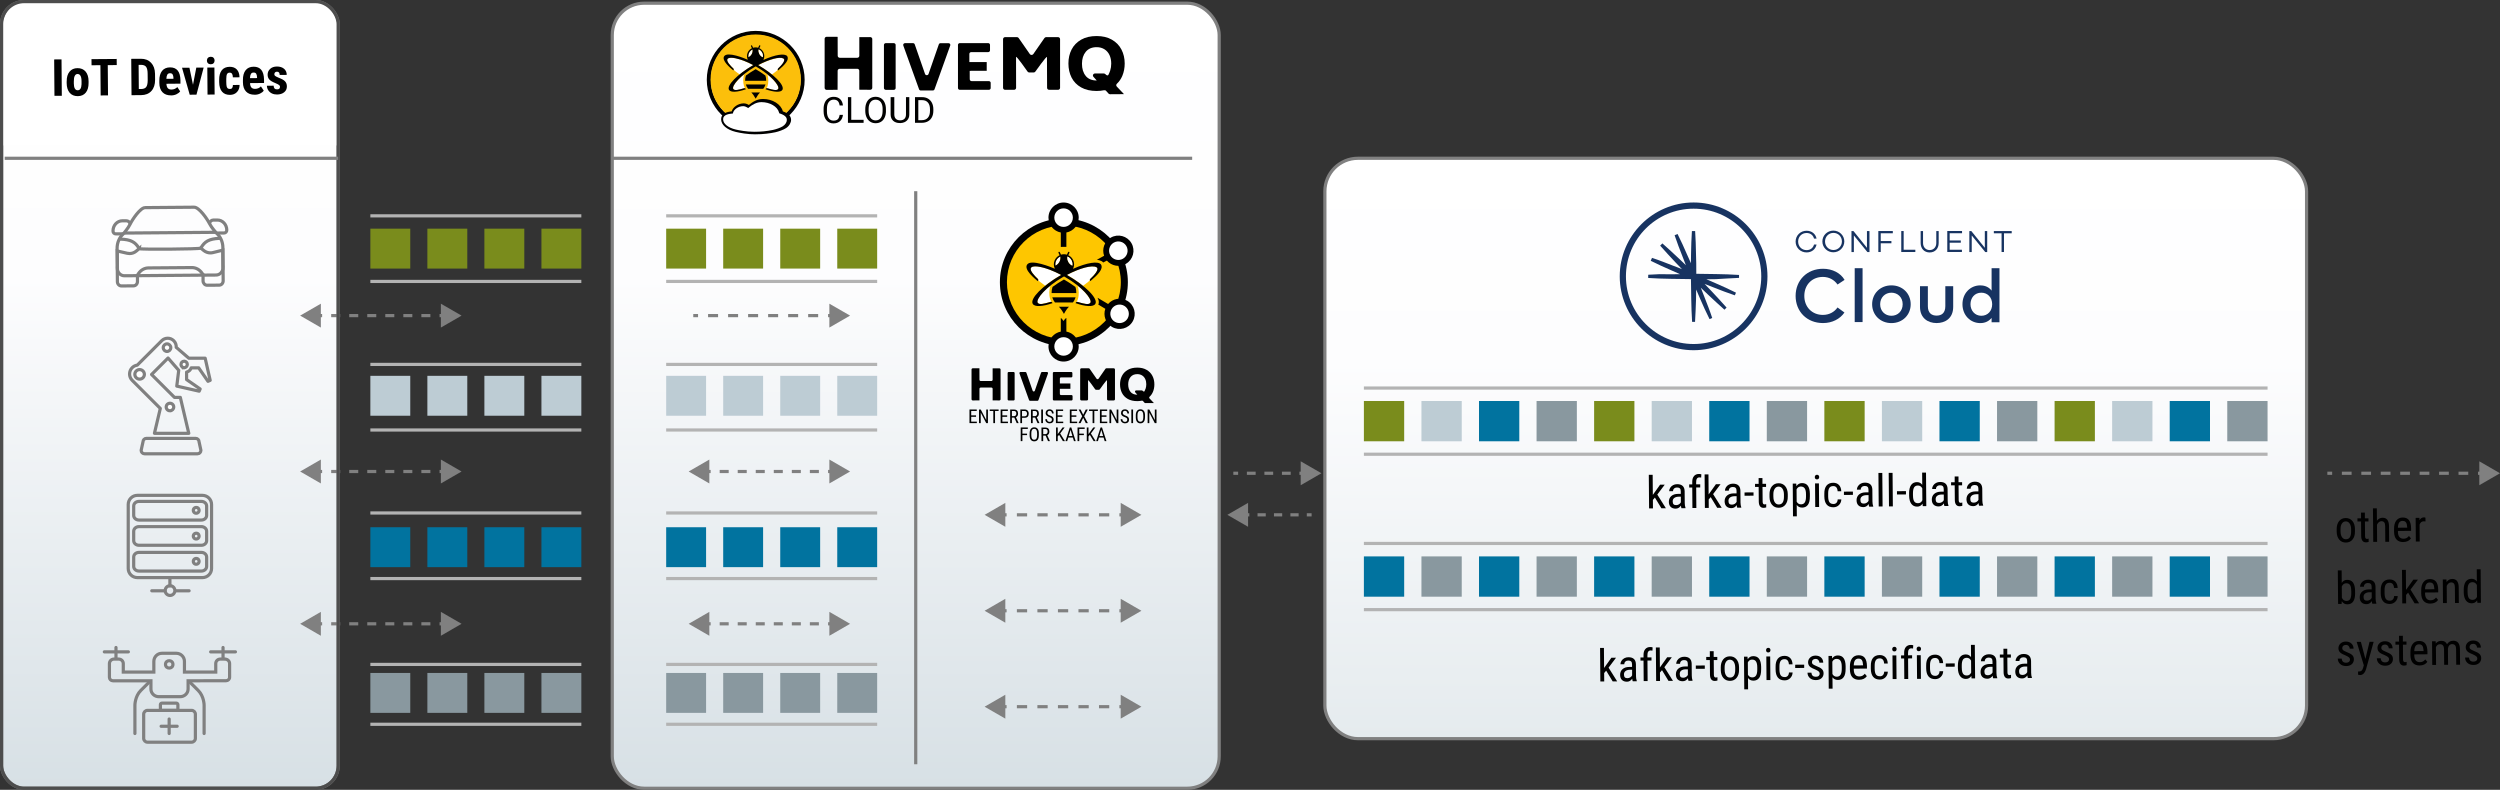 <?xml version="1.0" encoding="UTF-8"?><svg id="Ebene_2" xmlns="http://www.w3.org/2000/svg" xmlns:xlink="http://www.w3.org/1999/xlink" viewBox="0 0 781.81 247"><rect x="0" y="0" width="781.81" height="247" fill="#333333" stroke="none"/><defs><style>.cls-1,.cls-2,.cls-3,.cls-4,.cls-5,.cls-6,.cls-7,.cls-8,.cls-9,.cls-10,.cls-11,.cls-12,.cls-13{fill:none;}.cls-2{stroke-dasharray:0 0 2.57 2.57;}.cls-2,.cls-3,.cls-4,.cls-14,.cls-15,.cls-5,.cls-16,.cls-6,.cls-7,.cls-8,.cls-9,.cls-17,.cls-18,.cls-19,.cls-11,.cls-12{stroke:gray;}.cls-2,.cls-4,.cls-14,.cls-15,.cls-16,.cls-6,.cls-20,.cls-7,.cls-8,.cls-9,.cls-10,.cls-17,.cls-18,.cls-19,.cls-11,.cls-12{stroke-miterlimit:10;}.cls-3,.cls-5{stroke-linejoin:round;}.cls-3,.cls-6{stroke-linecap:round;}.cls-4{stroke-dasharray:0 0 3.04 3.04;}.cls-14{fill:url(#Unbenannter_Verlauf_8-2);}.cls-15{fill:url(#Unbenannter_Verlauf_3-2);}.cls-21{fill:#01739f;}.cls-22,.cls-16,.cls-23{fill:#fff;}.cls-24{fill:#bdccd4;}.cls-25{fill:#173361;}.cls-26{fill:#89989f;}.cls-27{fill:gray;}.cls-28{fill:#7a8c1c;}.cls-5{stroke-linecap:square;}.cls-16,.cls-29,.cls-23,.cls-30,.cls-31{fill-rule:evenodd;}.cls-20{fill:#4d4d4d;stroke:#b3b3b3;}.cls-7{stroke-dasharray:0 0 2.82 2.82;}.cls-8{stroke-dasharray:0 0 3.21 3.21;}.cls-10{stroke:#4d4d4d;}.cls-17{fill:url(#Unbenannter_Verlauf_3);}.cls-18{fill:url(#Unbenannter_Verlauf_8);}.cls-29{fill:#fec600;}.cls-30{fill:#fcbf0b;}.cls-19{fill:url(#Unbenannter_Verlauf_13);}.cls-11{stroke-dasharray:0 0 2.74 2.74;}.cls-12{stroke-dasharray:0 0 3.13 3.13;}.cls-13{clip-path:url(#clippath);}</style><linearGradient id="Unbenannter_Verlauf_8" x1="286.37" y1="1" x2="286.37" y2="246.5" gradientUnits="userSpaceOnUse"><stop offset="0" stop-color="#fff"/><stop offset=".35" stop-color="#fdfdfe"/><stop offset="1" stop-color="#d7e0e5"/></linearGradient><linearGradient id="Unbenannter_Verlauf_13" x1="567.82" y1="49.5" x2="567.82" y2="231" gradientUnits="userSpaceOnUse"><stop offset="0" stop-color="#fff"/><stop offset=".35" stop-color="#fdfdfe"/><stop offset="1" stop-color="#e5ebee"/></linearGradient><linearGradient id="Unbenannter_Verlauf_8-2" x1="53.12" y1=".5" x2="53.13" xlink:href="#Unbenannter_Verlauf_8"/><linearGradient id="Unbenannter_Verlauf_3" x1="191.47" y1="49.5" x2="372.82" y2="49.5" gradientUnits="userSpaceOnUse"><stop offset="0" stop-color="#fff"/><stop offset=".35" stop-color="#fdfdfe"/><stop offset="1" stop-color="#bdccd4"/></linearGradient><linearGradient id="Unbenannter_Verlauf_3-2" x1="1.47" x2="105.75" xlink:href="#Unbenannter_Verlauf_3"/><clipPath id="clippath"><rect class="cls-1" x="506.53" y="63.33" width="46.2" height="46.2"/></clipPath></defs><rect class="cls-18" x="191.47" y="1" width="189.8" height="245.5" rx="9.97" ry="9.97"/><rect class="cls-19" x="414.32" y="49.5" width="307" height="181.5" rx="10.34" ry="10.34"/><rect class="cls-14" x=".5" y=".5" width="105.25" height="246" rx="7.05" ry="7.05"/><path d="m236.33,10.95c-7.72,0-14.01,6.28-14.01,14.01s6.28,14.01,14.01,14.01,14.01-6.28,14.01-14.01-6.28-14.01-14.01-14.01h0Zm0,29.31c-8.44,0-15.3-6.86-15.3-15.3s6.87-15.3,15.3-15.3,15.3,6.86,15.3,15.3-6.87,15.3-15.3,15.3h0Z"/><path class="cls-30" d="m250.47,24.9c0,7.8-6.33,14.12-14.13,14.12s-14.13-6.32-14.13-14.12,6.33-14.12,14.13-14.12,14.13,6.32,14.13,14.12h0Z"/><path class="cls-23" d="m234.06,17.9c-.16-1,.37-2.01,1.29-2.44.16,1-.37,2.01-1.29,2.44h0Z"/><path class="cls-23" d="m229.45,21.8s.08-.19-.11-.37c-.83-.78-2.66-2.63-1.62-3.16,1.16-.59,4.34.25,7.86,2.11-1.77,1.03-2.99,1.88-4.28,2.91-1.42-1.04-1.68-1.27-1.86-1.49h0Z"/><path class="cls-23" d="m243.36,27.86c-.4.6-1.56.33-3.42-.23-.08-.02-.17-.02-.25,0,.57-.82.69-2.34.49-3.45v-.02s0,0,0,0c-.06-.43-.16-.78-.26-.93,2.48,1.99,3.85,3.93,3.45,4.63h0Z"/><path class="cls-23" d="m241.41,23.31c-1.25-1.05-2.53-1.9-4.3-2.93,3.52-1.85,6.69-2.68,7.85-2.09,1.04.53-.79,2.38-1.62,3.16-.15.14-.11.2-.11.37-.19.22-.41.45-1.83,1.49h0Z"/><path class="cls-23" d="m232.77,23.2c-.11.15-.2.5-.26.93h0s0,.02,0,.02c-.2,1.11-.07,2.63.49,3.45-.08-.03-.16-.03-.25,0-1.86.56-3.02.83-3.42.23-.41-.7.97-2.64,3.45-4.63h0Z"/><path d="m236.32,30.85c.62-1.11.94-1.5,1.35-1.93h-2.71c.41.43.73.81,1.35,1.93h0Z"/><path d="m233.24,26.42c.15.49.38.95.7,1.36h4.75c.32-.4.55-.86.7-1.36h-6.15Z"/><path d="m239.36,23.62c-.92-.67-1.94-1.35-3.05-1.99-1.1.65-2.13,1.32-3.05,1.99-.18.53-.26,1.09-.24,1.65h6.58c.02-.56-.06-1.12-.24-1.65h0Z"/><path class="cls-31" d="m238.55,17.9c-.92-.43-1.46-1.43-1.29-2.44.92.43,1.46,1.43,1.29,2.44h0Zm-4.5,0c-.16-1,.37-2.01,1.29-2.44.16,1-.37,2.01-1.29,2.44h0Zm9.28,3.53c-.15.14-.16.38-.02.53l.05.06c2.18-1.86,3.49-3.3,2.84-4.43-.72-1-3.75-.53-7.47,1.15.19-.38.28-.79.28-1.21,0-.15-.01-.31-.04-.46-.09-.53-.34-1.05-.75-1.46-.22-.23-.48-.4-.75-.53v-.03h.01l.28-.61c.04-.08.02-.18-.04-.23-.11-.1-.26-.06-.32.06l-.31.67c-.51-.16-1.07-.16-1.58,0l-.31-.67c-.05-.1-.16-.14-.26-.1-.1.05-.14.16-.1.26l.28.6.02.05c-.27.13-.53.31-.75.53-.54.54-.8,1.25-.79,1.96,0,.38.09.77.26,1.12-.96-.43-6.3-2.64-7.37-1.13-.97,1.37,2.02,3.77,2.82,4.46l.05-.06c.14-.15.13-.39-.02-.53-.39-.37-1.01-.98-1.44-1.58-.56-.78-.58-1.24-.31-1.5.85-.8,4,.26,4.98.63.94.36,1.95.82,3,1.37-5,2.9-8.39,6.36-7.59,7.75.5.87,2.59.76,5.28-.19l-.1-.16c-.09-.15-.27-.22-.44-.17-1.86.56-3.02.83-3.42.23-.56-.97,2.28-4.31,6.7-6.86l.33-.19c.11.06.22.13.33.19,4.42,2.55,7.26,5.89,6.7,6.86-.4.6-1.56.33-3.42-.23-.17-.05-.35.02-.44.17l-.1.16c2.69.95,4.78,1.06,5.28.19.8-1.39-2.59-4.85-7.59-7.75,3.52-1.85,6.69-2.68,7.85-2.09,1.04.53-.79,2.38-1.62,3.16h0Z"/><path class="cls-23" d="m238.55,17.9c-.92-.43-1.46-1.43-1.29-2.44.92.43,1.46,1.43,1.29,2.44h0Z"/><path d="m272.78,12.22v15.24c0,.35-.29.62-.65.62l-3.41-.03q0-5.91,0-5.92c0-.35-.29-.62-.65-.62h-5.47c-.36,0-.65.28-.65.63l-.02,5.94c-3.25,0-3.4.03-3.4.03-.36,0-.65-.28-.65-.63v-15.35c0-.35.29-.63.66-.63l3.41.02c0,5.79.02,5.92.02,5.92,0,.35.29.63.66.63h5.45c.36,0,.65-.28.65-.62v-5.84c3.8,0,3.41-.01,3.41-.01.36,0,.65.28.65.62h0Z"/><path d="m277.02,13.49h2.48c.32,0,.59.25.59.56v13.49c0,.31-.26.56-.59.56h-2.48c-.32,0-.59-.25-.59-.56v-13.49c0-.31.26-.56.59-.56h0Z"/><path d="m297.16,14.23l-4.91,13.69c-.08.23-.3.38-.55.38h-3.74c-.25,0-.47-.15-.55-.38l-4.93-13.69c-.13-.36.15-.74.55-.74h2.48c.25,0,.47.15.55.38l3.22,9.26c.18.51.92.51,1.1,0l3.21-9.25c.08-.23.3-.38.55-.38h2.48c.4,0,.68.38.55.74h0Z"/><path d="m309.81,25.94v1.59c0,.31-.26.56-.58.56h-9.07c-.32,0-.58-.25-.58-.56v-13.49c0-.31.26-.56.58-.56h8.86c.32,0,.58.25.58.56v1.7c0,.31-.26.56-.58.56h-5.3c-.32,0-.58.25-.58.56,0,0,0,0,0,2.55,0,0-.07,0,5.43,0v2.73c-5.68,0-5.32.02-5.32.02,0,2.7.02,2.65.02,2.65,0,.31.26.56.58.56h5.39c.32,0,.58.25.58.56h0Z"/><path d="m331.51,12.24v15.22c0,.35-.29.63-.65.63h-2.76c-.36,0-.65-.28-.65-.62l-.04-9.61c0-.61-3.64,4.54-3.64,4.54-.12.17-.32.27-.54.27h-1.34c-.22,0-.42-.1-.54-.27,0,0-3.61-5.19-3.61-4.57l.02,9.64c0,.34-.29.62-.65.62h-2.78c-.36,0-.65-.28-.65-.63v-15.22c0-.35.29-.63.65-.63h3.69c.22,0,.42.1.54.28l3.49,5.02c.26.37.83.37,1.09,0l3.49-5.02c.12-.17.32-.28.54-.28h3.69c.36,0,.65.28.65.63h0Z"/><path d="m339.52,23.74c.79.95,1.92,1.43,3.41,1.43h.05l-1.04-1.16c-.36-.4-.06-1.03.49-1.03h2.76c.19,0,.36.08.49.21.29.32.72.59.94.22.18-.31.44-.96.56-1.33.22-.67.33-1.4.33-2.2,0-.99-.18-1.87-.53-2.64-.36-.77-.88-1.38-1.57-1.82-.69-.44-1.51-.67-2.46-.67-1.47,0-2.6.48-3.4,1.44-.79.96-1.19,2.21-1.19,3.76s.39,2.84,1.18,3.79h0Zm11.47-.04c-.41.97-.98,1.8-1.72,2.5-.25.23-.26.61-.03.86l2.26,2.38c-4.12,0-4.35.03-4.35.03-.19,0-.37-.08-.5-.22l-.74-.83c-.16-.18-.41-.25-.66-.2-.71.15-1.48.23-2.32.23-1.9,0-3.51-.37-4.84-1.12-1.33-.75-2.32-1.77-2.98-3.07-.66-1.3-.99-2.77-.99-4.41s.33-3.06.99-4.36c.66-1.29,1.66-2.32,2.98-3.08,1.33-.76,2.94-1.14,4.84-1.14s3.47.38,4.79,1.14c1.32.76,2.32,1.79,2.99,3.09.67,1.3,1.01,2.75,1.01,4.35,0,1.41-.25,2.69-.74,3.86h0Z"/><path d="m263.61,35.91c-.1.85-.4,1.51-.92,1.98-.52.46-1.2.7-2.06.7-.93,0-1.67-.34-2.23-1.03-.56-.68-.84-1.6-.84-2.75v-.78c0-.75.13-1.41.39-1.98.26-.57.63-1.01,1.11-1.31.48-.31,1.03-.46,1.66-.46.84,0,1.51.24,2.01.72.5.48.8,1.14.88,1.99h-1.04c-.09-.65-.29-1.11-.59-1.4-.3-.29-.72-.43-1.26-.43-.66,0-1.18.25-1.56.76-.38.5-.56,1.22-.56,2.15v.78c0,.88.18,1.58.53,2.09.36.52.86.78,1.5.78.58,0,1.02-.13,1.33-.4.31-.27.51-.74.61-1.4h1.04Z"/><polygon points="266.21 37.47 270.07 37.47 270.07 38.41 265.17 38.41 265.17 30.38 266.21 30.38 266.21 37.47 266.21 37.47"/><path d="m276.02,34.15c0-.96-.19-1.69-.58-2.21-.39-.51-.92-.77-1.62-.77s-1.2.26-1.59.77c-.39.51-.59,1.22-.6,2.13v.59c0,.93.2,1.66.59,2.19.39.53.93.8,1.61.8s1.22-.25,1.6-.75c.38-.5.57-1.22.58-2.16v-.6h0Zm1.04.52c0,.79-.13,1.48-.4,2.06-.27.59-.64,1.04-1.13,1.34-.49.31-1.05.46-1.7.46s-1.19-.16-1.68-.47c-.49-.31-.87-.75-1.14-1.33-.27-.58-.41-1.24-.42-2v-.58c0-.77.13-1.46.4-2.05.27-.59.65-1.05,1.14-1.36.49-.31,1.05-.47,1.69-.47s1.21.16,1.7.47c.49.31.87.76,1.13,1.35.27.59.4,1.28.4,2.06v.51h0Z"/><path d="m284.36,30.38v5.44c0,.75-.24,1.37-.72,1.85-.47.48-1.12.75-1.93.81h-.28c-.88.01-1.59-.23-2.11-.7-.52-.47-.79-1.12-.8-1.95v-5.45h1.15v5.42c0,.58.16,1.03.47,1.35.32.32.77.48,1.35.48s1.04-.16,1.36-.48c.31-.32.47-.77.47-1.35v-5.42h1.04Z"/><path d="m287.18,31.32v6.26h1.1c.81,0,1.43-.25,1.88-.76.45-.5.67-1.22.67-2.16v-.47c0-.91-.21-1.61-.63-2.11-.42-.5-1.02-.76-1.8-.76h-1.22Zm-1.04,7.09v-8.03h2.24c.69,0,1.3.15,1.83.46.53.31.94.75,1.23,1.32.29.57.43,1.22.44,1.96v.51c0,.76-.14,1.42-.43,1.99-.29.57-.7,1.01-1.24,1.31-.54.31-1.16.46-1.87.47h-2.2Z"/><path d="m236.23,42.01c-2.3,0-4.58-.38-6.19-.77-2.85-.7-4.5-2.25-4.53-3.91,0-1.53,1.16-2.3,3.3-2.5.36-1.27,1.93-2.48,3.76-2.51.67,0,1.29.3,1.61.51,1.22-1,2.6-1.88,4.4-1.88,3.03,0,5.67,1.66,6.24,3.88,1.63.57,2.57,1.4,2.57,2.66,0,.86-.54,1.88-1.55,2.56-.78.53-2.38,1.1-3.42,1.32-1.68.35-3.67.63-6.19.63h0Z"/><path class="cls-22" d="m235.89,41.21c-2.55,0-4.91-.49-5.8-.7-2.38-.56-3.93-1.8-3.95-3.16,0-.43,0-1.59,2.7-1.82l.34-.03.09-.32c.28-.93,1.55-1.96,3.13-1.98h.02c.46,0,.94.21,1.24.4l.31.2.28-.23c1.01-.81,2.27-1.63,3.89-1.63,2.64,0,5,1.39,5.49,3.24l.07.25.25.08c1.9.64,2.12,1.46,2.12,2.01,0,.7-.5,1.48-1.27,1.97-.7.45-2.16.96-3.1,1.15-1.9.39-3.75.57-5.82.57h0Z"/><path class="cls-9" d="m67.69,72.88l2.4-.02c.46,0,.83-.41.83-.91-.01-1.75-1.34-3.16-2.95-3.14h-1.26c-.58.02-1.08.45-1.21,1.06"/><path class="cls-9" d="m45.42,64.92c-1.56.01-4.04,3.76-4.71,5.15s-2.14,3.05-2.14,3.05c-1.24,1.12-1.96,2.79-1.95,4.54l.09,10.41c0,.75.57,1.35,1.27,1.35l3.77-.03c.69,0,1.25-.62,1.24-1.37v-1.81s20.51-.17,20.51-.17v1.81c.02.75.59,1.35,1.28,1.35l3.77-.03c.69,0,1.25-.62,1.24-1.37l-.09-10.41c-.02-1.75-.76-3.41-2.02-4.51,0,0-1.5-1.63-2.19-3.01s-3.23-5.09-4.79-5.07l-15.29.13Z"/><path class="cls-9" d="m38.58,73.12l-2.4.02c-.46,0-.84-.4-.84-.9-.01-1.75,1.29-3.18,2.9-3.19h1.26c.58-.01,1.09.41,1.23,1.02"/><path class="cls-5" d="m62.85,77.52c1.16-2.06,2.6-2.81,5.69-2.99"/><path class="cls-5" d="m37.75,74.78c3.09.13,4.54.85,5.73,2.9"/><line class="cls-9" x1="38.84" y1="72.88" x2="67.42" y2="72.65"/><path class="cls-9" d="m43.52,77.75l-.83.71c-.6.53-1.35.82-2.12.83-.27,0-.54-.03-.8-.09l-3.09-.71.04,5.38h-.04c.01,1.32,1.01,2.38,2.22,2.37l3.97-.03.44-.66c.73-1.1,1.9-1.76,3.15-1.76l13.51-.11c1.25-.02,2.44.62,3.18,1.71l.45.65,3.97-.03c1.22,0,2.2-1.09,2.19-2.4h-.04s-.04-5.38-.04-5.38l-3.08.76c-.26.07-.53.1-.8.1-.77,0-1.53-.28-2.14-.79l-.84-.7c-.25.32-19.04.47-19.3.16Z"/><path class="cls-22" d="m105.75,45.5V10.29c0-5.41-2.92-9.79-6.52-9.79H7.02C3.42.5.5,4.88.5,10.29v35.21h105.25Z"/><path d="m19.33,29.95l-2.3.02-.09-11.38,2.3-.02.09,11.37Z"/><path d="m20.86,25.44c-.01-1.28.28-2.29.88-3.02.6-.73,1.43-1.11,2.5-1.11,1.08,0,1.92.35,2.53,1.07.61.72.92,1.73.93,3.02v.54c.01,1.29-.28,2.29-.87,3.02-.59.73-1.43,1.1-2.51,1.11-1.08,0-1.93-.35-2.54-1.07s-.92-1.73-.93-3.02v-.54Zm2.22.54c.01,1.51.42,2.26,1.23,2.25.74,0,1.14-.64,1.19-1.9v-.93c0-.77-.12-1.34-.33-1.71-.22-.37-.52-.55-.91-.55-.38,0-.67.19-.87.57-.21.37-.31.95-.3,1.72v.55Z"/><path d="m36.51,20.35l-2.81.02.08,9.46-2.3.02-.08-9.46-2.77.02-.02-1.91,7.88-.06.02,1.91Z"/><path d="m41.13,29.77l-.09-11.37,3.01-.02c1.33-.01,2.39.4,3.19,1.24s1.21,1.99,1.24,3.46l.02,1.84c.01,1.5-.37,2.67-1.15,3.53-.78.86-1.87,1.29-3.25,1.3l-2.95.02Zm2.22-9.48l.06,7.55h.69c.77-.01,1.3-.22,1.61-.62.31-.41.47-1.1.48-2.09l-.02-1.98c0-1.06-.16-1.8-.46-2.22-.3-.42-.81-.63-1.52-.65h-.84Z"/><path d="m53.47,29.83c-1.14,0-2.02-.32-2.66-.99-.64-.67-.97-1.64-.98-2.9v-.67c-.02-1.33.27-2.36.84-3.09.58-.73,1.41-1.1,2.5-1.11,1.06,0,1.86.32,2.41,1,.54.67.82,1.68.85,3.01v1.08s-4.39.04-4.39.04c.04.63.18,1.08.43,1.37s.63.43,1.14.43c.74,0,1.35-.26,1.85-.77l.88,1.33c-.27.38-.66.68-1.17.92-.51.24-1.07.36-1.68.36Zm-1.43-5.18l2.21-.02v-.2c-.02-.5-.1-.89-.26-1.15-.16-.26-.43-.39-.82-.38-.39,0-.66.14-.84.42-.17.28-.27.72-.3,1.33Z"/><path d="m60.36,26.49l1.03-5.34,2.3-.02-2.25,8.47-2.11.02-2.4-8.43,2.31-.02,1.11,5.32Z"/><path d="m64.71,18.94c0-.34.1-.63.32-.85.22-.22.51-.33.87-.34.36,0,.66.1.88.32.22.22.33.5.33.84,0,.34-.1.62-.32.85-.21.23-.51.34-.88.34-.37,0-.66-.11-.88-.33-.22-.22-.33-.5-.33-.84Zm2.41,10.62l-2.22.02-.07-8.45,2.22-.02.07,8.45Z"/><path d="m71.87,27.84c.64,0,.96-.42.97-1.26l2.08-.02c0,.92-.28,1.67-.83,2.24-.55.57-1.27.86-2.15.87-1.09,0-1.92-.32-2.5-1-.58-.67-.88-1.67-.9-2.99v-.67c-.02-1.33.26-2.34.82-3.05.56-.7,1.39-1.06,2.49-1.07.93,0,1.67.27,2.21.84.54.57.82,1.39.84,2.44l-2.08.02c0-.47-.09-.84-.24-1.09-.15-.25-.4-.38-.75-.38-.39,0-.66.14-.82.42-.16.28-.25.81-.25,1.59v.86c.01.69.05,1.17.12,1.44.07.27.18.47.34.6.16.13.38.19.67.19Z"/><path d="m79.61,29.62c-1.14,0-2.02-.32-2.66-.99-.64-.67-.97-1.64-.98-2.9v-.67c-.02-1.33.27-2.37.84-3.09.58-.73,1.41-1.1,2.5-1.11,1.06,0,1.86.33,2.41,1,.54.68.82,1.68.85,3.01v1.08s-4.39.04-4.39.04c.04.63.18,1.09.43,1.37s.63.43,1.14.43c.74,0,1.35-.26,1.85-.77l.88,1.33c-.27.38-.66.68-1.17.92-.51.24-1.07.36-1.68.36Zm-1.43-5.18l2.21-.02v-.2c-.02-.5-.1-.89-.26-1.15-.16-.26-.43-.39-.82-.38-.39,0-.66.14-.84.42-.17.28-.27.72-.3,1.33Z"/><path d="m87.57,27.13c0-.19-.09-.36-.27-.52-.18-.16-.58-.37-1.2-.63-.91-.36-1.54-.74-1.89-1.13-.34-.39-.52-.88-.52-1.47,0-.74.26-1.35.79-1.84.53-.49,1.23-.73,2.11-.74.93,0,1.67.23,2.23.7.56.48.85,1.12.85,1.92l-2.21.02c0-.69-.29-1.03-.87-1.02-.23,0-.43.08-.58.22-.15.15-.22.35-.22.61,0,.19.09.35.25.49.17.14.56.34,1.18.6.9.33,1.54.69,1.92,1.1.38.41.57.93.57,1.58,0,.75-.27,1.37-.84,1.83-.56.46-1.31.7-2.23.71-.62,0-1.17-.11-1.64-.35s-.85-.57-1.12-1c-.27-.43-.41-.89-.41-1.39l2.1-.02c.01.39.11.67.28.87.17.19.45.29.83.28.59,0,.89-.28.88-.81Z"/><path d="m517.54,155.59l-.64.74.02,2.65h-1.21s-.09-10.49-.09-10.49h1.21s.05,6.27.05,6.27l2.28-3.2h1.45s-2.33,3.1-2.33,3.1l2.69,4.29h-1.41s-2.04-3.36-2.04-3.36Z"/><path d="m525.83,158.91c-.07-.16-.13-.43-.16-.8-.42.63-.97.95-1.63.96-.67,0-1.19-.18-1.57-.55-.38-.37-.57-.9-.58-1.58,0-.75.24-1.35.75-1.8s1.2-.68,2.09-.69h.89s0-.79,0-.79c0-.44-.1-.76-.3-.94-.2-.18-.5-.28-.9-.27-.36,0-.66.11-.89.33-.23.22-.34.49-.33.83h-1.21c0-.37.11-.73.33-1.08.22-.34.52-.62.9-.82.38-.2.8-.3,1.26-.3.76,0,1.33.18,1.73.55.4.37.6.92.62,1.64l.03,3.73c0,.57.09,1.06.24,1.48v.11s-1.26,0-1.26,0Zm-1.62-.95c.3,0,.58-.09.85-.25.27-.17.46-.37.58-.62v-1.76s-.7,0-.7,0c-.57.01-1.03.15-1.36.4-.33.25-.49.6-.49,1.05,0,.42.09.72.26.91.17.19.46.28.86.28Z"/><path d="m529.26,158.88l-.05-6.42h-.96s0-.97,0-.97h.96s0-.86,0-.86c0-.75.19-1.34.56-1.77.36-.42.88-.64,1.55-.64.24,0,.49.03.73.11l-.05,1.02c-.17-.04-.36-.06-.55-.06-.69,0-1.03.5-1.02,1.48v.7s1.27,0,1.27,0v.98s-1.26,0-1.26,0l.05,6.42h-1.21Z"/><path d="m534.99,155.45l-.64.74.02,2.65h-1.21s-.09-10.49-.09-10.49h1.21s.05,6.27.05,6.27l2.28-3.2h1.45s-2.33,3.1-2.33,3.1l2.69,4.28h-1.41s-2.04-3.36-2.04-3.36Z"/><path d="m543.27,158.76c-.07-.16-.13-.43-.16-.81-.42.63-.97.95-1.63.96-.67,0-1.19-.18-1.57-.55-.38-.37-.57-.9-.58-1.58,0-.75.24-1.35.75-1.8.51-.45,1.2-.68,2.09-.69h.89s0-.79,0-.79c0-.44-.1-.76-.3-.94-.2-.19-.5-.28-.9-.27-.36,0-.66.11-.89.33-.23.22-.34.49-.33.83h-1.21c0-.37.11-.73.33-1.08.22-.35.52-.62.9-.82.38-.2.8-.3,1.26-.3.76,0,1.33.18,1.73.55.4.37.6.92.62,1.64l.03,3.73c0,.57.09,1.06.24,1.48v.11s-1.26.01-1.26.01Zm-1.62-.95c.3,0,.58-.09.85-.25.27-.17.46-.37.58-.62v-1.76s-.7,0-.7,0c-.57.01-1.03.15-1.36.4-.33.25-.49.6-.49,1.05,0,.42.09.72.26.91.17.19.46.28.86.28Z"/><path d="m548.38,155.01l-2.82.02v-1.03s2.81-.02,2.81-.02v1.03Z"/><path d="m551.16,149.51v1.79s1.13,0,1.13,0v.98s-1.11,0-1.11,0l.04,4.59c0,.29.05.51.15.66.1.15.26.22.49.22.16,0,.32-.03.48-.09v1.02c-.28.09-.56.14-.84.14-.48,0-.84-.16-1.1-.5-.25-.34-.38-.82-.39-1.45l-.04-4.59h-1.13s0-.97,0-.97h1.13s-.01-1.8-.01-1.8h1.2Z"/><path d="m553.36,154.64c0-1.08.25-1.93.76-2.56.52-.63,1.2-.95,2.06-.96s1.55.29,2.08.9c.53.61.8,1.44.82,2.49v.78c.02,1.07-.24,1.92-.75,2.55-.51.63-1.21.95-2.07.95-.86,0-1.55-.29-2.07-.89s-.8-1.42-.82-2.45v-.81Zm1.22.69c0,.76.16,1.36.46,1.79s.71.65,1.21.64c1.07,0,1.61-.78,1.63-2.32v-.83c-.01-.76-.17-1.35-.47-1.79-.3-.44-.71-.65-1.22-.65-.5,0-.89.23-1.19.67-.29.44-.44,1.04-.43,1.79v.7Z"/><path d="m565.99,155.24c0,1.17-.19,2.05-.61,2.62-.42.58-1.01.87-1.78.88-.74,0-1.32-.27-1.72-.83l.03,3.55h-1.2s-.08-10.23-.08-10.23h1.09s.07.81.07.81c.4-.64.98-.96,1.73-.97.81,0,1.42.27,1.83.83.41.56.62,1.41.64,2.53v.81Zm-1.21-.68c0-.83-.14-1.44-.4-1.83-.26-.39-.67-.58-1.24-.58-.58,0-1.02.3-1.31.88l.03,3.85c.3.56.75.84,1.34.84.55,0,.95-.21,1.2-.6.25-.4.38-1,.38-1.81v-.74Z"/><path d="m568.9,149.2c0,.21-.05.38-.17.51-.11.14-.29.21-.52.21-.23,0-.4-.07-.51-.2-.11-.14-.17-.31-.17-.51,0-.21.05-.38.17-.52s.28-.21.51-.22c.23,0,.4.07.52.21.12.14.18.32.18.52Zm-.02,9.36h-1.21s-.06-7.39-.06-7.39h1.21s.06,7.39.06,7.39Z"/><path d="m573.34,157.62c.4,0,.72-.13.96-.38.24-.25.37-.61.39-1.07h1.14c-.02.7-.27,1.29-.74,1.76-.47.47-1.05.71-1.74.71-.92,0-1.62-.27-2.1-.85-.49-.57-.73-1.43-.74-2.57v-.81c-.02-1.12.22-1.97.69-2.55.47-.58,1.17-.88,2.08-.89.76,0,1.36.23,1.81.7.45.47.69,1.13.72,1.96h-1.14c-.03-.54-.17-.95-.4-1.22-.24-.27-.56-.41-.98-.4-.54,0-.94.18-1.19.54-.26.36-.39.94-.39,1.74v.94c.01.87.15,1.48.41,1.84.26.36.67.54,1.22.53Z"/><path d="m579.46,154.76l-2.82.02v-1.03s2.81-.02,2.81-.02v1.03Z"/><path d="m584.53,158.43c-.07-.16-.13-.43-.16-.8-.42.63-.97.95-1.63.96-.67,0-1.19-.18-1.57-.55-.38-.37-.57-.9-.58-1.58,0-.75.24-1.35.75-1.8s1.2-.68,2.09-.69h.89s0-.79,0-.79c0-.44-.1-.76-.3-.94-.2-.18-.5-.28-.9-.27-.36,0-.66.11-.89.33-.23.22-.34.49-.33.83h-1.21c0-.37.11-.73.33-1.08.22-.34.52-.62.9-.82.38-.2.8-.3,1.26-.3.76,0,1.33.18,1.73.55.4.37.6.92.62,1.64l.03,3.73c0,.57.09,1.06.24,1.48v.11s-1.26,0-1.26,0Zm-1.62-.95c.3,0,.58-.09.85-.25.27-.17.46-.37.58-.62v-1.76s-.7,0-.7,0c-.57.01-1.03.15-1.36.4-.33.25-.49.6-.49,1.05,0,.42.09.72.26.91.17.19.46.28.86.28Z"/><path d="m588.73,158.39h-1.21s-.09-10.49-.09-10.49h1.21s.09,10.49.09,10.49Z"/><path d="m591.94,158.37h-1.21s-.09-10.49-.09-10.49h1.21s.09,10.49.09,10.49Z"/><path d="m596.05,154.62l-2.82.02v-1.03s2.81-.02,2.81-.02v1.03Z"/><path d="m597.02,154.29c0-1.14.2-2.01.62-2.61.42-.6,1.03-.9,1.83-.91.71,0,1.26.28,1.66.85l-.03-3.83h1.21s.09,10.49.09,10.49h-1.11s-.07-.78-.07-.78c-.39.62-.96.94-1.69.94-.77,0-1.37-.29-1.81-.88-.44-.59-.67-1.43-.69-2.51v-.76Zm1.22.68c0,.83.13,1.44.38,1.82.25.39.65.58,1.21.57.6,0,1.05-.31,1.34-.92l-.03-3.73c-.31-.59-.76-.88-1.35-.88-.56,0-.96.2-1.2.59-.24.39-.36.99-.36,1.79v.74Z"/><path d="m608.06,158.23c-.07-.16-.13-.43-.16-.81-.42.63-.97.95-1.63.96-.67,0-1.19-.18-1.57-.55-.38-.37-.57-.9-.58-1.58,0-.75.24-1.35.75-1.8.51-.45,1.21-.68,2.09-.69h.89s0-.79,0-.79c0-.44-.1-.76-.3-.94-.2-.19-.5-.28-.9-.27-.37,0-.66.11-.89.33-.23.22-.34.49-.33.83h-1.21c0-.37.11-.73.33-1.08.22-.35.52-.62.9-.82.38-.2.8-.3,1.26-.3.76,0,1.33.18,1.73.55.4.37.6.92.62,1.64l.03,3.73c0,.57.09,1.06.24,1.48v.11s-1.26.01-1.26.01Zm-1.62-.95c.3,0,.58-.09.85-.25s.46-.37.58-.62v-1.76s-.7,0-.7,0c-.57.01-1.03.15-1.36.4-.33.25-.49.6-.49,1.05,0,.42.09.72.26.91.17.19.46.28.86.28Z"/><path d="m612.47,149.01v1.79s1.13,0,1.13,0v.98s-1.11,0-1.11,0l.04,4.59c0,.29.05.51.15.66.1.15.26.22.49.22.16,0,.32-.03.49-.09v1.02c-.28.09-.56.14-.85.14-.48,0-.84-.16-1.1-.5s-.38-.82-.39-1.45l-.04-4.59h-1.13s0-.97,0-.97h1.13s-.01-1.8-.01-1.8h1.2Z"/><path d="m618.9,158.14c-.07-.16-.13-.43-.16-.81-.42.63-.97.95-1.63.96-.67,0-1.19-.18-1.57-.55-.38-.37-.57-.9-.58-1.58,0-.75.24-1.35.75-1.8.51-.45,1.2-.68,2.09-.69h.89s0-.79,0-.79c0-.44-.1-.76-.3-.94-.2-.19-.5-.28-.9-.27-.36,0-.66.11-.89.33-.23.22-.34.49-.33.83h-1.21c0-.37.11-.73.33-1.08.22-.35.52-.62.9-.82.38-.2.8-.3,1.26-.3.76,0,1.33.18,1.73.55.4.37.6.92.62,1.64l.03,3.73c0,.57.09,1.06.25,1.48v.11s-1.26.01-1.26.01Zm-1.62-.95c.3,0,.58-.09.85-.25.27-.17.46-.37.58-.62v-1.76s-.7,0-.7,0c-.57.01-1.03.15-1.36.4-.33.25-.49.6-.49,1.05,0,.42.09.72.26.91.17.19.46.28.86.28Z"/><path d="m730.73,165.52c0-1.08.25-1.93.76-2.56.52-.63,1.2-.95,2.06-.96.86,0,1.55.29,2.08.9.53.61.8,1.44.82,2.49v.78c.02,1.07-.24,1.92-.75,2.55-.51.63-1.21.95-2.07.95-.86,0-1.55-.29-2.07-.89-.52-.6-.8-1.42-.82-2.45v-.81Zm1.22.69c0,.76.16,1.36.46,1.79s.71.65,1.21.64c1.07,0,1.61-.78,1.63-2.32v-.83c-.01-.76-.17-1.35-.47-1.79-.3-.44-.71-.65-1.22-.65-.5,0-.89.23-1.19.67-.29.44-.44,1.04-.43,1.79v.7Z"/><path d="m739.55,160.3v1.79s1.13,0,1.13,0v.98s-1.11,0-1.11,0l.04,4.59c0,.29.05.51.15.66s.26.22.49.22c.16,0,.32-.03.48-.09v1.02c-.28.09-.56.14-.84.14-.48,0-.84-.16-1.1-.5-.25-.34-.38-.82-.39-1.45l-.04-4.59h-1.13s0-.97,0-.97h1.13s-.01-1.8-.01-1.8h1.2Z"/><path d="m743.33,162.82c.46-.6,1.04-.9,1.76-.91,1.31-.01,1.98.86,2.01,2.6l.04,4.92h-1.2s-.04-4.85-.04-4.85c0-.58-.1-.99-.3-1.23-.2-.24-.49-.36-.88-.36-.3,0-.57.11-.81.31-.24.2-.43.47-.57.79l.04,5.37h-1.21s-.09-10.49-.09-10.49h1.21s.03,3.85.03,3.85Z"/><path d="m751.58,169.52c-.92,0-1.63-.26-2.13-.81-.5-.54-.75-1.35-.77-2.41v-.9c-.02-1.1.22-1.97.69-2.6.48-.63,1.14-.95,2.01-.96.87,0,1.52.26,1.95.81.43.55.66,1.4.68,2.57v.79s-4.12.03-4.12.03v.17c0,.79.16,1.37.46,1.73.3.36.73.53,1.29.53.36,0,.67-.07.94-.21.27-.14.52-.35.76-.65l.63.76c-.52.74-1.31,1.12-2.39,1.13Zm-.19-6.63c-.5,0-.87.18-1.11.53-.24.35-.37.88-.4,1.61l2.91-.02v-.16c-.04-.7-.17-1.2-.39-1.5s-.56-.45-1.01-.44Z"/><path d="m758.5,163.07c-.17-.03-.35-.04-.55-.04-.62,0-1.05.35-1.29,1.03l.04,5.29h-1.21s-.06-7.39-.06-7.39h1.18s.03.74.03.74c.32-.6.77-.89,1.37-.9.19,0,.35.03.48.09l.02,1.18Z"/><path d="m736.5,185.49c0,1.15-.19,2.02-.6,2.61-.41.59-1.01.88-1.8.89-.78,0-1.37-.33-1.77-1l-.05.88h-1.1s-.09-10.49-.09-10.49h1.2s.03,3.91.03,3.91c.39-.64.96-.96,1.7-.96.81,0,1.42.28,1.83.85s.62,1.44.64,2.59v.73Zm-1.21-.68c0-.87-.13-1.5-.38-1.86-.25-.37-.64-.55-1.19-.55-.62,0-1.09.35-1.39,1.02l.03,3.52c.31.66.78.99,1.42.99.55,0,.94-.2,1.17-.58.23-.38.35-.98.35-1.79v-.74Z"/><path d="m741.88,188.79c-.07-.16-.13-.43-.16-.81-.42.63-.97.95-1.63.96-.67,0-1.19-.18-1.57-.55-.38-.37-.57-.9-.58-1.58,0-.75.24-1.35.75-1.8.51-.45,1.2-.68,2.09-.69h.89s0-.79,0-.79c0-.44-.1-.76-.3-.94-.2-.19-.5-.28-.9-.27-.36,0-.66.11-.89.33-.23.22-.34.49-.33.83h-1.21c0-.37.11-.73.33-1.08.22-.35.52-.62.9-.82.38-.2.8-.3,1.26-.3.76,0,1.33.18,1.73.55.4.37.6.92.62,1.64l.03,3.73c0,.57.09,1.06.24,1.48v.11s-1.26.01-1.26.01Zm-1.62-.95c.3,0,.58-.09.85-.25s.46-.37.58-.62v-1.76s-.7,0-.7,0c-.57.01-1.03.15-1.36.4-.33.25-.49.6-.49,1.05,0,.42.09.72.26.91.17.19.46.28.86.28Z"/><path d="m747.34,187.85c.4,0,.72-.13.96-.38.24-.25.37-.61.39-1.07h1.14c-.02.7-.27,1.29-.74,1.76-.47.47-1.05.71-1.74.72-.92,0-1.62-.28-2.1-.85-.49-.57-.73-1.43-.74-2.57v-.81c-.02-1.12.22-1.97.69-2.55.47-.58,1.17-.88,2.08-.89.76,0,1.36.23,1.81.7s.69,1.13.72,1.96h-1.14c-.03-.54-.17-.95-.4-1.22s-.56-.41-.98-.4c-.54,0-.93.18-1.19.54-.26.36-.39.94-.39,1.74v.94c.02.87.15,1.48.41,1.84.26.36.67.54,1.22.53Z"/><path d="m753.08,185.31l-.64.74.02,2.65h-1.21s-.09-10.49-.09-10.49h1.21s.05,6.27.05,6.27l2.28-3.2h1.45s-2.33,3.1-2.33,3.1l2.69,4.29h-1.41s-2.04-3.36-2.04-3.36Z"/><path d="m760.07,188.77c-.92,0-1.63-.26-2.13-.81-.5-.54-.75-1.35-.77-2.41v-.9c-.02-1.1.22-1.97.69-2.6.48-.63,1.14-.95,2-.96.87,0,1.52.26,1.95.81s.66,1.41.68,2.57v.79s-4.12.03-4.12.03v.17c0,.79.16,1.37.46,1.73.3.36.73.53,1.29.53.36,0,.67-.07.94-.21.27-.14.52-.35.76-.65l.63.76c-.52.74-1.31,1.12-2.39,1.13Zm-.19-6.63c-.5,0-.87.18-1.11.53-.24.35-.37.88-.4,1.61l2.91-.02v-.16c-.04-.7-.17-1.2-.39-1.5s-.56-.45-1.01-.44Z"/><path d="m765.06,181.2l.04.8c.46-.63,1.06-.95,1.79-.95,1.31-.01,1.98.86,2.01,2.6l.04,4.92h-1.2s-.04-4.85-.04-4.85c0-.58-.1-.99-.3-1.23-.2-.24-.49-.36-.87-.36-.3,0-.57.11-.81.31-.24.2-.43.47-.57.79l.04,5.37h-1.21s-.06-7.39-.06-7.39h1.14Z"/><path d="m770.46,184.52c0-1.14.2-2.01.62-2.61.42-.6,1.03-.9,1.83-.91.71,0,1.26.28,1.66.85l-.03-3.83h1.21s.09,10.49.09,10.49h-1.11s-.07-.78-.07-.78c-.39.62-.96.94-1.69.94-.77,0-1.37-.29-1.81-.88-.44-.59-.67-1.43-.69-2.51v-.76Zm1.22.68c0,.83.13,1.44.38,1.82.25.39.65.58,1.21.57.6,0,1.05-.31,1.34-.92l-.03-3.73c-.31-.59-.76-.88-1.35-.88-.56,0-.96.2-1.2.59-.24.39-.36.99-.36,1.79v.74Z"/><path d="m734.91,206.27c0-.26-.1-.48-.3-.67s-.58-.4-1.14-.65c-.65-.26-1.12-.49-1.38-.68-.27-.19-.47-.41-.6-.65-.13-.24-.2-.53-.21-.87,0-.6.21-1.1.65-1.51.44-.4,1-.61,1.68-.61.72,0,1.3.2,1.74.62.44.42.66.95.67,1.61h-1.2c0-.32-.12-.61-.34-.84-.23-.23-.51-.35-.86-.34-.36,0-.63.1-.84.28-.2.19-.3.43-.3.74,0,.25.08.44.23.59.15.15.51.34,1.07.58.9.34,1.51.68,1.84,1.01.33.33.49.76.5,1.27,0,.64-.21,1.16-.65,1.55-.44.39-1.03.59-1.77.59-.77,0-1.4-.21-1.88-.65-.48-.44-.73-1-.73-1.68h1.22c.02.4.14.72.38.95.24.23.57.34,1,.34.4,0,.71-.1.91-.28.21-.18.31-.42.31-.73Z"/><path d="m739.71,206.11l1.3-5.4h1.29s-2.35,8.45-2.35,8.45c-.18.64-.43,1.12-.76,1.45-.33.33-.71.5-1.13.5-.16,0-.37-.03-.63-.1v-1.03s.26.02.26.02c.35,0,.62-.09.82-.25.2-.17.36-.46.48-.87l.23-.83-2.23-7.32h1.32s1.41,5.36,1.41,5.36Z"/><path d="m747.12,206.17c0-.26-.1-.48-.3-.67-.2-.19-.58-.4-1.14-.65-.65-.26-1.12-.49-1.38-.68-.27-.19-.47-.41-.6-.65-.13-.24-.2-.53-.21-.87,0-.6.21-1.1.65-1.51.44-.4,1-.61,1.68-.61.72,0,1.3.2,1.74.61.44.42.66.95.67,1.61h-1.2c0-.32-.12-.61-.34-.84-.23-.23-.51-.35-.86-.34-.36,0-.63.1-.84.28-.2.18-.3.43-.3.74,0,.25.08.44.23.59.15.15.51.34,1.07.58.9.34,1.51.68,1.84,1.02.33.33.49.76.5,1.27,0,.64-.21,1.16-.65,1.55-.44.39-1.03.59-1.77.59-.77,0-1.4-.21-1.88-.65-.48-.44-.73-1-.73-1.68h1.22c.02.4.14.72.38.95.24.23.57.34,1,.34.4,0,.71-.1.91-.28s.31-.42.31-.73Z"/><path d="m751.43,198.84v1.79s1.13,0,1.13,0v.98s-1.11,0-1.11,0l.04,4.59c0,.29.05.51.15.66s.26.22.49.22c.16,0,.32-.03.48-.09v1.02c-.28.09-.56.14-.84.14-.48,0-.84-.16-1.1-.5-.25-.34-.38-.82-.39-1.45l-.04-4.59h-1.13s0-.97,0-.97h1.13s-.01-1.8-.01-1.8h1.2Z"/><path d="m756.7,208.12c-.92,0-1.63-.26-2.13-.81s-.75-1.35-.77-2.41v-.9c-.02-1.1.22-1.97.69-2.6.48-.63,1.14-.95,2-.96.87,0,1.52.26,1.95.81.43.55.66,1.4.68,2.57v.79s-4.12.03-4.12.03v.17c0,.79.16,1.37.46,1.73.3.36.73.53,1.29.53.36,0,.67-.07.94-.21.27-.14.52-.35.76-.64l.64.76c-.52.74-1.32,1.12-2.39,1.13Zm-.19-6.63c-.5,0-.87.18-1.11.52-.24.35-.37.88-.4,1.61l2.91-.02v-.16c-.04-.7-.17-1.2-.39-1.5-.22-.3-.56-.45-1.01-.44Z"/><path d="m761.69,200.55l.03.68c.45-.55,1.04-.83,1.78-.83.82,0,1.4.35,1.74,1.06.46-.72,1.1-1.08,1.93-1.09,1.36-.01,2.07.83,2.11,2.53l.04,4.98h-1.2s-.04-4.86-.04-4.86c0-.54-.1-.94-.3-1.2s-.52-.39-.97-.39c-.37,0-.66.15-.89.43-.23.28-.35.65-.39,1.08l.04,4.96h-1.22s-.04-4.91-.04-4.91c-.02-1.02-.44-1.53-1.26-1.53-.61,0-1.04.31-1.28.93l.05,5.54h-1.2s-.06-7.39-.06-7.39h1.13Z"/><path d="m774.72,205.94c0-.26-.1-.48-.3-.67-.2-.19-.58-.4-1.14-.65-.65-.26-1.12-.49-1.38-.68-.27-.19-.47-.41-.6-.65-.13-.24-.2-.53-.21-.87,0-.6.21-1.1.65-1.51.44-.4,1-.61,1.68-.61.72,0,1.3.2,1.74.61.44.42.66.95.67,1.61h-1.2c0-.32-.12-.61-.34-.84-.23-.23-.51-.35-.86-.34-.36,0-.63.1-.84.28-.2.19-.3.43-.3.74,0,.25.08.44.23.59s.51.34,1.07.58c.9.34,1.51.68,1.84,1.01.33.33.49.76.5,1.27,0,.64-.21,1.16-.65,1.55-.44.39-1.03.59-1.77.59-.77,0-1.4-.21-1.88-.65-.48-.44-.73-1-.73-1.68h1.22c.02.4.14.72.38.95.24.23.57.34,1,.34.4,0,.71-.1.91-.28.21-.18.31-.42.31-.73Z"/><rect class="cls-28" x="115.82" y="71.51" width="12.48" height="12.48"/><rect class="cls-28" x="133.65" y="71.51" width="12.48" height="12.48"/><rect class="cls-28" x="151.48" y="71.51" width="12.48" height="12.48"/><rect class="cls-28" x="169.32" y="71.51" width="12.48" height="12.48"/><line class="cls-20" x1="115.82" y1="67.5" x2="181.8" y2="67.5"/><line class="cls-20" x1="115.82" y1="88.01" x2="181.8" y2="88.01"/><rect class="cls-24" x="115.82" y="117.53" width="12.48" height="12.48"/><rect class="cls-24" x="133.65" y="117.53" width="12.48" height="12.48"/><rect class="cls-24" x="151.48" y="117.53" width="12.48" height="12.48"/><rect class="cls-24" x="169.32" y="117.53" width="12.48" height="12.48"/><line class="cls-20" x1="115.82" y1="113.96" x2="181.8" y2="113.96"/><line class="cls-20" x1="115.82" y1="134.47" x2="181.8" y2="134.47"/><rect class="cls-21" x="115.82" y="164.88" width="12.48" height="12.48"/><rect class="cls-21" x="133.65" y="164.88" width="12.48" height="12.48"/><rect class="cls-21" x="151.48" y="164.88" width="12.48" height="12.48"/><rect class="cls-21" x="169.32" y="164.88" width="12.48" height="12.48"/><line class="cls-20" x1="115.82" y1="160.42" x2="181.8" y2="160.42"/><line class="cls-20" x1="115.82" y1="180.93" x2="181.8" y2="180.93"/><rect class="cls-26" x="115.82" y="210.45" width="12.48" height="12.48"/><rect class="cls-26" x="133.65" y="210.45" width="12.48" height="12.48"/><rect class="cls-26" x="151.48" y="210.45" width="12.48" height="12.48"/><rect class="cls-26" x="169.32" y="210.45" width="12.48" height="12.48"/><line class="cls-20" x1="115.82" y1="207.78" x2="181.8" y2="207.78"/><line class="cls-20" x1="115.82" y1="226.5" x2="181.8" y2="226.5"/><path d="m502.3,209.72l-.64.74.02,2.65h-1.21s-.09-10.49-.09-10.49h1.21s.05,6.27.05,6.27l2.28-3.2h1.45s-2.33,3.1-2.33,3.1l2.69,4.29h-1.41s-2.04-3.36-2.04-3.36Z"/><path d="m510.59,213.03c-.07-.16-.13-.43-.16-.8-.42.63-.97.95-1.63.96-.67,0-1.19-.18-1.57-.55-.38-.37-.57-.9-.58-1.58,0-.75.24-1.35.75-1.8s1.2-.68,2.09-.69h.89s0-.79,0-.79c0-.44-.1-.76-.3-.94-.2-.18-.5-.28-.9-.27-.36,0-.66.11-.89.33-.23.22-.34.49-.33.83h-1.21c0-.37.11-.73.33-1.08.22-.34.52-.62.9-.82.38-.2.8-.3,1.26-.3.76,0,1.33.18,1.73.55.4.37.6.92.62,1.64l.03,3.73c0,.57.09,1.06.24,1.48v.11s-1.26,0-1.26,0Zm-1.62-.95c.3,0,.58-.09.85-.25.27-.17.46-.37.58-.62v-1.76s-.7,0-.7,0c-.57.01-1.03.15-1.36.4-.33.25-.49.6-.49,1.05,0,.42.09.72.26.91.17.19.46.28.86.28Z"/><path d="m514.02,213l-.05-6.42h-.96s0-.97,0-.97h.96s0-.86,0-.86c0-.75.19-1.34.56-1.77.36-.42.88-.64,1.55-.64.24,0,.49.03.73.11l-.05,1.02c-.17-.04-.36-.06-.55-.06-.69,0-1.03.5-1.02,1.48v.7s1.27,0,1.27,0v.98s-1.26,0-1.26,0l.05,6.42h-1.21Z"/><path d="m519.75,209.57l-.64.74.02,2.65h-1.21s-.09-10.49-.09-10.49h1.21s.05,6.27.05,6.27l2.28-3.2h1.45s-2.33,3.1-2.33,3.1l2.69,4.28h-1.41s-2.04-3.36-2.04-3.36Z"/><path d="m528.03,212.89c-.07-.16-.13-.43-.16-.81-.42.63-.97.95-1.63.96-.67,0-1.19-.18-1.57-.55-.38-.37-.57-.9-.58-1.58,0-.75.24-1.35.75-1.8.51-.45,1.2-.68,2.09-.69h.89s0-.79,0-.79c0-.44-.1-.76-.3-.94-.2-.19-.5-.28-.9-.27-.36,0-.66.11-.89.33-.23.22-.34.49-.33.83h-1.21c0-.37.11-.73.33-1.08.22-.35.52-.62.9-.82.38-.2.8-.3,1.26-.3.76,0,1.33.18,1.73.55.4.37.6.92.62,1.64l.03,3.73c0,.57.09,1.06.24,1.48v.11s-1.26.01-1.26.01Zm-1.62-.95c.3,0,.58-.09.85-.25.27-.17.46-.37.58-.62v-1.76s-.7,0-.7,0c-.57.01-1.03.15-1.36.4-.33.25-.49.6-.49,1.05,0,.42.09.72.26.91s.46.28.86.28Z"/><path d="m533.14,209.14l-2.82.02v-1.03s2.81-.02,2.81-.02v1.03Z"/><path d="m535.91,203.64v1.79s1.13,0,1.13,0v.98s-1.11,0-1.11,0l.04,4.59c0,.29.05.51.15.66.1.15.26.22.49.22.16,0,.32-.03.48-.09v1.02c-.28.09-.56.14-.85.14-.48,0-.84-.16-1.1-.5-.25-.34-.38-.82-.39-1.45l-.04-4.59h-1.13s0-.97,0-.97h1.13s-.01-1.8-.01-1.8h1.2Z"/><path d="m538.12,208.77c0-1.08.25-1.93.76-2.56.52-.63,1.2-.95,2.06-.96s1.55.29,2.08.9c.53.61.8,1.44.82,2.49v.78c.02,1.07-.24,1.92-.75,2.55-.51.63-1.21.95-2.07.95-.86,0-1.55-.29-2.07-.89s-.8-1.42-.82-2.45v-.81Zm1.22.69c0,.76.16,1.36.46,1.79s.71.65,1.21.64c1.07,0,1.61-.78,1.63-2.32v-.83c-.01-.76-.17-1.35-.47-1.79-.3-.44-.71-.65-1.22-.65-.5,0-.89.23-1.19.67-.29.44-.44,1.04-.43,1.79v.7Z"/><path d="m550.75,209.36c0,1.17-.19,2.05-.61,2.62-.42.58-1.01.87-1.78.88-.74,0-1.32-.27-1.72-.83l.03,3.55h-1.2s-.08-10.23-.08-10.23h1.09s.07.81.07.81c.4-.64.98-.96,1.73-.97.81,0,1.42.27,1.83.83.41.56.62,1.41.64,2.53v.81Zm-1.21-.68c0-.83-.14-1.44-.4-1.83-.26-.39-.67-.58-1.24-.58-.58,0-1.02.3-1.31.88l.03,3.85c.3.56.75.84,1.34.84.55,0,.95-.21,1.2-.6.25-.4.38-1,.38-1.81v-.74Z"/><path d="m553.66,203.32c0,.21-.05.38-.17.51-.11.14-.29.21-.52.21-.23,0-.4-.07-.51-.2-.11-.14-.17-.31-.17-.51,0-.21.05-.38.17-.52s.28-.21.51-.22c.23,0,.4.07.52.21.12.14.18.32.18.52Zm-.02,9.36h-1.21s-.06-7.39-.06-7.39h1.21s.06,7.39.06,7.39Z"/><path d="m558.1,211.75c.4,0,.72-.13.96-.38.24-.25.37-.61.39-1.07h1.14c-.02.7-.27,1.29-.74,1.76-.47.47-1.05.71-1.74.71-.92,0-1.62-.27-2.1-.85-.49-.57-.73-1.43-.74-2.57v-.81c-.02-1.12.22-1.97.69-2.55.47-.58,1.17-.88,2.08-.89.76,0,1.36.23,1.81.7.45.47.69,1.13.72,1.96h-1.14c-.03-.54-.17-.95-.4-1.22-.24-.27-.56-.41-.98-.4-.54,0-.94.18-1.19.54-.26.36-.39.94-.39,1.74v.94c.01.87.15,1.48.41,1.84.26.36.67.54,1.22.53Z"/><path d="m564.22,208.88l-2.82.02v-1.03s2.81-.02,2.81-.02v1.03Z"/><path d="m569.06,210.66c0-.26-.1-.48-.3-.67-.2-.19-.58-.4-1.14-.65-.65-.26-1.12-.49-1.38-.68-.27-.19-.47-.41-.6-.65-.13-.24-.2-.53-.21-.87,0-.6.21-1.1.65-1.51.44-.4,1-.61,1.68-.61.72,0,1.3.2,1.74.61s.66.95.67,1.61h-1.2c0-.32-.12-.61-.34-.84s-.51-.35-.86-.34c-.36,0-.63.1-.83.28-.2.18-.3.43-.3.74,0,.25.08.44.23.59.15.15.51.34,1.07.58.9.34,1.51.68,1.84,1.02.33.33.49.76.5,1.27,0,.64-.21,1.16-.65,1.55-.44.39-1.03.59-1.77.59-.77,0-1.4-.21-1.88-.65-.48-.44-.73-1-.73-1.68h1.22c.02.4.15.72.38.95s.57.34,1,.34c.4,0,.71-.09.91-.28.21-.18.31-.42.31-.73Z"/><path d="m577.17,209.14c0,1.17-.19,2.05-.61,2.62-.42.58-1.01.87-1.78.88-.74,0-1.32-.27-1.72-.83l.03,3.55h-1.2s-.08-10.23-.08-10.23h1.09s.07.81.07.81c.4-.64.98-.96,1.73-.97.81,0,1.42.27,1.83.83.41.56.62,1.41.64,2.53v.81Zm-1.21-.68c0-.83-.14-1.44-.4-1.83-.26-.39-.67-.58-1.24-.58-.58,0-1.02.3-1.31.88l.03,3.85c.3.56.75.84,1.34.84.55,0,.95-.21,1.2-.6.25-.4.38-1,.38-1.81v-.74Z"/><path d="m581.41,212.59c-.92,0-1.63-.26-2.13-.81-.5-.54-.75-1.35-.77-2.41v-.9c-.02-1.1.22-1.97.69-2.6.48-.63,1.14-.95,2.01-.96.87,0,1.52.26,1.95.81.43.55.66,1.41.68,2.57v.79s-4.12.03-4.12.03v.17c0,.79.16,1.37.46,1.73.3.36.73.53,1.29.53.36,0,.67-.07.94-.21.27-.14.52-.35.76-.64l.64.76c-.52.74-1.31,1.12-2.39,1.13Zm-.19-6.63c-.5,0-.87.18-1.11.52-.24.35-.37.88-.4,1.61l2.91-.02v-.16c-.04-.7-.17-1.2-.39-1.5-.22-.3-.56-.45-1.01-.44Z"/><path d="m587.88,211.5c.4,0,.72-.13.96-.38.24-.25.37-.61.39-1.07h1.14c-.02.7-.27,1.29-.74,1.76-.47.47-1.05.71-1.74.71-.92,0-1.62-.27-2.1-.85-.49-.57-.73-1.43-.74-2.57v-.81c-.02-1.12.22-1.97.69-2.55.47-.58,1.17-.88,2.08-.89.76,0,1.36.23,1.81.7.45.47.69,1.13.72,1.96h-1.14c-.03-.54-.17-.95-.4-1.22-.24-.27-.56-.41-.98-.4-.54,0-.94.18-1.19.54-.26.36-.39.94-.39,1.74v.94c.01.87.15,1.48.41,1.84.26.36.67.54,1.22.53Z"/><path d="m593.11,203c0,.21-.05.38-.17.51-.11.14-.29.21-.52.21-.23,0-.4-.06-.51-.2-.11-.14-.17-.31-.17-.51,0-.21.05-.38.17-.52s.28-.21.51-.22c.23,0,.4.07.52.21.12.14.18.31.18.51Zm-.02,9.36h-1.21s-.06-7.39-.06-7.39h1.21s.06,7.39.06,7.39Z"/><path d="m595.52,212.34l-.05-6.42h-.96s0-.97,0-.97h.96s0-.86,0-.86c0-.75.19-1.34.56-1.77.36-.42.88-.64,1.55-.64.24,0,.49.03.73.11l-.05,1.02c-.17-.04-.36-.06-.55-.06-.69,0-1.03.5-1.02,1.48v.7s1.27-.01,1.27-.01v.98s-1.26.01-1.26.01l.05,6.42h-1.21Z"/><path d="m600.74,202.93c0,.21-.05.38-.17.51s-.29.21-.52.21c-.23,0-.4-.06-.51-.2-.11-.14-.17-.31-.17-.51,0-.21.05-.38.17-.52s.28-.21.51-.22c.23,0,.4.07.52.21.12.14.18.31.18.51Zm-.02,9.36h-1.21s-.06-7.39-.06-7.39h1.21s.06,7.39.06,7.39Z"/><path d="m605.19,211.36c.4,0,.72-.13.96-.38.24-.25.37-.61.39-1.07h1.14c-.02.7-.27,1.29-.74,1.76-.47.47-1.05.71-1.74.72-.92,0-1.62-.28-2.1-.85-.49-.57-.73-1.43-.74-2.57v-.81c-.02-1.12.22-1.97.69-2.55.47-.58,1.17-.88,2.08-.89.76,0,1.36.23,1.81.7.45.47.69,1.13.72,1.96h-1.14c-.03-.54-.17-.95-.4-1.22-.24-.27-.56-.41-.98-.4-.54,0-.94.18-1.19.54-.26.36-.39.94-.39,1.74v.94c.01.87.15,1.48.41,1.84s.67.54,1.22.53Z"/><path d="m611.3,208.49l-2.82.02v-1.03s2.81-.02,2.81-.02v1.03Z"/><path d="m612.28,208.17c0-1.14.2-2.01.62-2.61.42-.6,1.03-.9,1.83-.91.71,0,1.26.28,1.66.85l-.03-3.83h1.21s.09,10.49.09,10.49h-1.11s-.07-.78-.07-.78c-.39.62-.96.94-1.7.94-.77,0-1.37-.29-1.81-.88-.44-.59-.67-1.43-.69-2.51v-.76Zm1.22.68c0,.83.13,1.44.38,1.82.25.39.65.58,1.21.57.6,0,1.05-.31,1.34-.92l-.03-3.73c-.31-.59-.76-.88-1.35-.88-.56,0-.96.2-1.2.59-.24.39-.36.99-.36,1.79v.74Z"/><path d="m623.31,212.11c-.07-.16-.13-.43-.16-.81-.42.63-.97.95-1.63.96-.67,0-1.19-.18-1.57-.55-.38-.37-.57-.9-.58-1.58,0-.75.24-1.35.75-1.8.51-.45,1.2-.68,2.09-.69h.89s0-.79,0-.79c0-.44-.1-.76-.3-.94-.2-.19-.5-.28-.9-.27-.36,0-.66.11-.89.33-.23.22-.34.49-.33.83h-1.21c0-.37.11-.73.33-1.08.22-.35.52-.62.9-.82s.8-.3,1.26-.3c.76,0,1.33.18,1.73.55.4.37.6.92.62,1.64l.03,3.73c0,.57.09,1.06.25,1.48v.11s-1.26.01-1.26.01Zm-1.62-.95c.3,0,.58-.09.85-.25.27-.17.46-.37.58-.62v-1.76s-.7,0-.7,0c-.57.01-1.03.15-1.36.4-.33.25-.49.6-.49,1.05,0,.42.09.72.26.91.17.19.46.28.86.28Z"/><path d="m627.72,202.88v1.79s1.13,0,1.13,0v.98s-1.11,0-1.11,0l.04,4.59c0,.29.05.51.15.66s.26.22.49.22c.16,0,.32-.03.48-.09v1.02c-.28.09-.56.14-.84.14-.48,0-.84-.16-1.1-.5-.25-.34-.38-.82-.39-1.45l-.04-4.59h-1.13s0-.97,0-.97h1.13s-.01-1.8-.01-1.8h1.2Z"/><path d="m634.16,212.02c-.07-.16-.13-.43-.16-.81-.42.63-.97.95-1.63.96-.67,0-1.19-.18-1.57-.55-.38-.37-.57-.9-.58-1.58,0-.75.24-1.35.75-1.8.51-.45,1.2-.68,2.09-.69h.89s0-.79,0-.79c0-.44-.1-.76-.3-.94-.2-.19-.5-.28-.9-.27-.36,0-.66.11-.89.33s-.34.49-.33.83h-1.21c0-.37.11-.73.33-1.08.22-.35.52-.62.9-.82s.8-.3,1.26-.3c.76,0,1.33.18,1.73.55.4.37.6.92.62,1.64l.03,3.73c0,.57.09,1.06.24,1.48v.11s-1.26.01-1.26.01Zm-1.62-.95c.3,0,.58-.09.84-.25s.46-.37.58-.62v-1.76s-.7,0-.7,0c-.57.01-1.03.15-1.36.4-.33.25-.49.6-.49,1.05,0,.42.09.72.26.91.17.19.46.28.86.28Z"/><rect class="cls-28" x="426.52" y="125.4" width="12.6" height="12.6"/><rect class="cls-24" x="444.52" y="125.4" width="12.6" height="12.6"/><rect class="cls-21" x="462.52" y="125.4" width="12.6" height="12.6"/><rect class="cls-26" x="480.52" y="125.4" width="12.6" height="12.6"/><rect class="cls-28" x="498.52" y="125.4" width="12.6" height="12.6"/><rect class="cls-24" x="516.52" y="125.4" width="12.6" height="12.6"/><rect class="cls-21" x="534.52" y="125.4" width="12.6" height="12.6"/><rect class="cls-26" x="552.52" y="125.4" width="12.6" height="12.6"/><rect class="cls-28" x="570.52" y="125.4" width="12.6" height="12.6"/><rect class="cls-24" x="588.52" y="125.4" width="12.6" height="12.6"/><rect class="cls-21" x="606.52" y="125.4" width="12.6" height="12.6"/><rect class="cls-26" x="624.52" y="125.4" width="12.6" height="12.6"/><rect class="cls-28" x="642.52" y="125.4" width="12.6" height="12.6"/><rect class="cls-24" x="660.52" y="125.4" width="12.6" height="12.6"/><rect class="cls-21" x="678.52" y="125.4" width="12.6" height="12.6"/><rect class="cls-26" x="696.52" y="125.4" width="12.6" height="12.6"/><line class="cls-20" x1="426.52" y1="121.35" x2="709.12" y2="121.35"/><line class="cls-20" x1="426.52" y1="142.05" x2="709.12" y2="142.05"/><rect class="cls-21" x="426.52" y="174" width="12.6" height="12.6"/><rect class="cls-26" x="444.52" y="174" width="12.6" height="12.6"/><rect class="cls-21" x="462.52" y="174" width="12.6" height="12.6"/><rect class="cls-26" x="480.52" y="174" width="12.6" height="12.6"/><rect class="cls-21" x="498.52" y="174" width="12.6" height="12.6"/><rect class="cls-26" x="516.52" y="174" width="12.6" height="12.6"/><rect class="cls-21" x="534.52" y="174" width="12.6" height="12.6"/><rect class="cls-26" x="552.52" y="174" width="12.6" height="12.6"/><rect class="cls-21" x="570.52" y="174" width="12.6" height="12.6"/><rect class="cls-26" x="588.52" y="174" width="12.6" height="12.6"/><rect class="cls-21" x="606.52" y="174" width="12.6" height="12.6"/><rect class="cls-26" x="624.52" y="174" width="12.6" height="12.6"/><rect class="cls-21" x="642.52" y="174" width="12.6" height="12.6"/><rect class="cls-26" x="660.52" y="174" width="12.6" height="12.6"/><rect class="cls-21" x="678.52" y="174" width="12.6" height="12.6"/><rect class="cls-26" x="696.52" y="174" width="12.6" height="12.6"/><line class="cls-20" x1="426.52" y1="169.95" x2="709.12" y2="169.95"/><line class="cls-20" x1="426.52" y1="190.65" x2="709.12" y2="190.65"/><line class="cls-9" x1="99.24" y1="98.7" x2="100.74" y2="98.7"/><line class="cls-7" x1="103.57" y1="98.7" x2="136.05" y2="98.7"/><line class="cls-9" x1="137.46" y1="98.7" x2="138.96" y2="98.7"/><polygon class="cls-27" points="100.34 102.44 93.86 98.7 100.34 94.97 100.34 102.44"/><polygon class="cls-27" points="137.87 102.44 144.34 98.7 137.87 94.97 137.87 102.44"/><line class="cls-9" x1="99.24" y1="147.45" x2="100.74" y2="147.45"/><line class="cls-7" x1="103.57" y1="147.45" x2="136.05" y2="147.45"/><line class="cls-9" x1="137.46" y1="147.45" x2="138.96" y2="147.45"/><polygon class="cls-27" points="100.34 151.19 93.86 147.45 100.34 143.71 100.34 151.19"/><polygon class="cls-27" points="137.87 151.19 144.34 147.45 137.87 143.71 137.87 151.19"/><line class="cls-9" x1="99.24" y1="195.08" x2="100.74" y2="195.08"/><line class="cls-7" x1="103.57" y1="195.08" x2="136.05" y2="195.08"/><line class="cls-9" x1="137.46" y1="195.08" x2="138.96" y2="195.08"/><polygon class="cls-27" points="100.34 198.82 93.86 195.08 100.34 191.34 100.34 198.82"/><polygon class="cls-27" points="137.87 198.82 144.34 195.08 137.87 191.34 137.87 198.82"/><rect class="cls-28" x="208.33" y="71.51" width="12.48" height="12.48"/><rect class="cls-28" x="226.16" y="71.51" width="12.48" height="12.48"/><rect class="cls-28" x="244" y="71.51" width="12.48" height="12.48"/><rect class="cls-28" x="261.83" y="71.51" width="12.48" height="12.48"/><line class="cls-20" x1="208.33" y1="67.5" x2="274.31" y2="67.5"/><line class="cls-20" x1="208.33" y1="88.01" x2="274.31" y2="88.01"/><rect class="cls-24" x="208.33" y="117.53" width="12.48" height="12.48"/><rect class="cls-24" x="226.16" y="117.53" width="12.48" height="12.48"/><rect class="cls-24" x="244" y="117.53" width="12.48" height="12.48"/><rect class="cls-24" x="261.83" y="117.53" width="12.48" height="12.48"/><line class="cls-20" x1="208.33" y1="113.96" x2="274.31" y2="113.96"/><line class="cls-20" x1="208.33" y1="134.47" x2="274.31" y2="134.47"/><line class="cls-20" x1="208.33" y1="160.42" x2="274.31" y2="160.42"/><line class="cls-20" x1="208.33" y1="180.93" x2="274.31" y2="180.93"/><rect class="cls-21" x="208.33" y="164.88" width="12.48" height="12.48"/><rect class="cls-21" x="226.16" y="164.88" width="12.48" height="12.48"/><rect class="cls-21" x="244" y="164.88" width="12.48" height="12.48"/><rect class="cls-21" x="261.83" y="164.88" width="12.48" height="12.48"/><rect class="cls-26" x="208.33" y="210.45" width="12.48" height="12.48"/><rect class="cls-26" x="226.16" y="210.45" width="12.48" height="12.48"/><rect class="cls-26" x="244" y="210.45" width="12.48" height="12.48"/><rect class="cls-26" x="261.83" y="210.45" width="12.48" height="12.48"/><line class="cls-20" x1="208.33" y1="207.78" x2="274.31" y2="207.78"/><line class="cls-20" x1="208.33" y1="226.5" x2="274.31" y2="226.5"/><line class="cls-9" x1="216.8" y1="98.7" x2="218.3" y2="98.7"/><line class="cls-12" x1="221.43" y1="98.7" x2="257.39" y2="98.7"/><line class="cls-9" x1="258.96" y1="98.7" x2="260.46" y2="98.7"/><polygon class="cls-27" points="259.36 102.44 265.84 98.7 259.36 94.97 259.36 102.44"/><line class="cls-9" x1="220.74" y1="147.45" x2="222.24" y2="147.45"/><line class="cls-7" x1="225.06" y1="147.45" x2="257.55" y2="147.45"/><line class="cls-9" x1="258.96" y1="147.45" x2="260.46" y2="147.45"/><polygon class="cls-27" points="221.83 151.19 215.36 147.45 221.83 143.71 221.83 151.19"/><polygon class="cls-27" points="259.36 151.19 265.84 147.45 259.36 143.71 259.36 151.19"/><line class="cls-9" x1="220.74" y1="195.08" x2="222.24" y2="195.08"/><line class="cls-7" x1="225.06" y1="195.08" x2="257.55" y2="195.08"/><line class="cls-9" x1="258.96" y1="195.08" x2="260.46" y2="195.08"/><polygon class="cls-27" points="221.83 198.82 215.36 195.08 221.83 191.34 221.83 198.82"/><polygon class="cls-27" points="259.36 198.82 265.84 195.08 259.36 191.34 259.36 198.82"/><line class="cls-9" x1="313.29" y1="161" x2="314.79" y2="161"/><line class="cls-8" x1="318" y1="161" x2="348.46" y2="161"/><line class="cls-9" x1="350.06" y1="161" x2="351.56" y2="161"/><polygon class="cls-27" points="314.39 164.74 307.91 161 314.39 157.26 314.39 164.74"/><polygon class="cls-27" points="350.47 164.74 356.95 161 350.47 157.26 350.47 164.74"/><line class="cls-9" x1="313.29" y1="191" x2="314.79" y2="191"/><line class="cls-8" x1="318" y1="191" x2="348.46" y2="191"/><line class="cls-9" x1="350.06" y1="191" x2="351.56" y2="191"/><polygon class="cls-27" points="314.39 194.74 307.91 191 314.39 187.26 314.39 194.74"/><polygon class="cls-27" points="350.47 194.74 356.95 191 350.47 187.26 350.47 194.74"/><line class="cls-9" x1="313.29" y1="221" x2="314.79" y2="221"/><line class="cls-8" x1="318" y1="221" x2="348.46" y2="221"/><line class="cls-9" x1="350.06" y1="221" x2="351.56" y2="221"/><polygon class="cls-27" points="314.39 224.74 307.91 221 314.39 217.26 314.39 224.74"/><polygon class="cls-27" points="350.47 224.74 356.95 221 350.47 217.26 350.47 224.74"/><line class="cls-9" x1="385.69" y1="148" x2="387.19" y2="148"/><line class="cls-11" x1="389.93" y1="148" x2="404.99" y2="148"/><line class="cls-9" x1="406.36" y1="148" x2="407.86" y2="148"/><polygon class="cls-27" points="406.76 151.74 413.24 148 406.76 144.26 406.76 151.74"/><line class="cls-9" x1="410.17" y1="161" x2="408.67" y2="161"/><line class="cls-2" x1="406.11" y1="161" x2="391.99" y2="161"/><line class="cls-9" x1="390.7" y1="161" x2="389.2" y2="161"/><polygon class="cls-27" points="390.3 157.26 383.82 161 390.3 164.74 390.3 157.26"/><line class="cls-9" x1="727.82" y1="148" x2="729.32" y2="148"/><line class="cls-4" x1="732.36" y1="148" x2="773.41" y2="148"/><line class="cls-9" x1="774.93" y1="148" x2="776.43" y2="148"/><polygon class="cls-27" points="775.34 151.74 781.81 148 775.34 144.26 775.34 151.74"/><rect class="cls-10" x=".5" y=".5" width="105.25" height="246" rx="7.05" ry="7.05"/><path class="cls-9" d="m70.37,206.11h-1.48c-.78,0-1.42.63-1.42,1.4v2.67h-9.79v-3.36c0-1.39-1.13-2.51-2.52-2.52h-4.53c-1.39,0-2.51,1.13-2.52,2.52v3.36h-9.56v-2.67c0-.77-.64-1.39-1.42-1.4h-1.48c-.79,0-1.42.63-1.43,1.4v4.3c0,.59.48,1.08,1.09,1.09,0,0,.01,0,.02,0h11.87v2.59c0,1.31,1.1,2.38,2.45,2.38h6.69c1.37,0,2.48-1.07,2.48-2.39v-2.58l11.87-.02c.62,0,1.12-.49,1.11-1.08,0,0,0,.03,0,.03v-4.31c0-.77-.64-1.39-1.42-1.4Z"/><line class="cls-3" x1="32.63" y1="203.85" x2="40.14" y2="203.85"/><line class="cls-3" x1="36.27" y1="202.49" x2="36.27" y2="205.88"/><line class="cls-3" x1="65.88" y1="203.85" x2="73.62" y2="203.85"/><line class="cls-3" x1="69.75" y1="202.49" x2="69.75" y2="205.88"/><line class="cls-3" x1="50.39" y1="227.12" x2="55.4" y2="227.12"/><line class="cls-3" x1="52.9" y1="224.86" x2="52.9" y2="229.38"/><path class="cls-3" d="m42.19,229.38v-8.86s0-2.76,1.85-4.6l2.78-2.76"/><path class="cls-3" d="m63.83,229.38v-8.86s0-2.76-1.85-4.6l-2.77-2.76"/><ellipse class="cls-9" cx="52.92" cy="207.77" rx="1.16" ry="1.15"/><path class="cls-3" d="m59.9,222.15h-13.77c-.66,0-1.2.54-1.2,1.2v7.55c0,.66.54,1.2,1.2,1.2h13.77c.66,0,1.2-.54,1.2-1.2v-7.55c0-.66-.54-1.2-1.2-1.2Z"/><path class="cls-3" d="m55.62,220.34c0-.24-.2-.44-.45-.45h-4.56c-.24,0-.44.2-.45.45v1.81h5.47v-1.81Z"/><g id="Robot"><path class="cls-3" d="m48.3,135.48l1.83-7.75-8.78-8.78c-1.1-1.1-1.11-2.88,0-3.98,0,0,0,0,0,0,.43-.43.98-.7,1.58-.78l7.63-7.63c1.04-1.05,2.73-1.05,3.77-.01.55.54.83,1.3.78,2.07l3.94,3.4h5.11l1.57,6.92-.69.3-2.91-4.21h-2.33c-.1.3-.27.58-.49.8-.26.26-.6.45-.96.54v2.33l4.24,2.94-.3.69-7.01-1.59.61-4.93-3.34-3.85-5.15,5.15,7.16,7.16h1.83l2.65,11.24h-10.72Z"/></g><path class="cls-16" d="m57.58,112.96c.07,0,.13,0,.2.02.1.02.2.06.29.11l.04.02c.08.05.16.12.22.2l.03.04c.06.08.11.16.15.25v.04c.05.1.07.21.07.32,0,.55-.44.99-.99,1.05h-.03c-.1-.07-.2-.09-.3,0h-.03c-.09-.16-.18-.21-.25-.27l-.04-.03c-.07-.06-.14-.14-.19-.22l-.02-.04c-.09-.15-.13-.31-.13-.48-.01-.55.42-1,.97-1.01,0,0,0,0,.01,0Z"/><path class="cls-16" d="m52.23,107.54c.65,0,1.18.53,1.18,1.18s-.53,1.18-1.18,1.18-1.18-.53-1.18-1.18h0c0-.65.53-1.18,1.18-1.18Z"/><path class="cls-16" d="m43.66,118.56c-.82,0-1.49-.67-1.49-1.49s.67-1.49,1.49-1.49,1.49.67,1.49,1.49-.67,1.49-1.49,1.49h0Z"/><path class="cls-16" d="m53.15,128.46c-.73,0-1.31-.67-1.15-1.43.09-.45.45-.81.9-.9.76-.16,1.43.42,1.43,1.15h0c0,.65-.53,1.18-1.18,1.18h0Z"/><path class="cls-9" d="m61.76,141.91h-16.55c-.59,0-1.07-.48-1.07-1.07l.58-2.68c0-.59.48-1.07,1.07-1.07h15.39c.59,0,1.07.48,1.07,1.07l.58,2.68c0,.59-.48,1.07-1.07,1.07Z"/><path class="cls-9" d="m41.81,174.21c0-.81.73-1.46,1.64-1.46h19.53c.9,0,1.64.65,1.64,1.46v2.91c0,.81-.73,1.46-1.64,1.46h-19.53c-.9,0-1.64-.65-1.64-1.46v-2.91Zm19.55.43c-.63,0-1.1.63-.83,1.29.08.2.25.36.45.45.82.33,1.59-.48,1.16-1.3-.14-.28-.44-.44-.75-.44h-.04Z"/><path class="cls-9" d="m41.81,166.15c0-.81.73-1.46,1.64-1.46h19.53c.9,0,1.64.65,1.64,1.46v2.91c0,.81-.73,1.46-1.64,1.46h-19.53c-.9,0-1.64-.65-1.64-1.46v-2.91Zm19.55.6c-.63,0-1.1.63-.83,1.29.08.2.25.36.45.45.82.33,1.59-.48,1.16-1.3-.14-.28-.44-.44-.75-.44h-.04Z"/><path class="cls-9" d="m41.81,158.26c0-.81.74-1.46,1.64-1.46h19.53c.9,0,1.64.65,1.64,1.46v2.91c0,.81-.73,1.46-1.64,1.46h-19.53c-.9,0-1.64-.65-1.64-1.46v-2.91h0Zm19.55.43c-.63,0-1.1.63-.83,1.29.08.2.25.36.45.45.82.33,1.59-.48,1.16-1.3-.14-.28-.44-.44-.75-.44h-.04Z"/><path class="cls-9" d="m63.3,180.63h-20.35c-1.57,0-2.85-1.28-2.85-2.85v-20.02c0-1.57,1.28-2.85,2.85-2.85h20.36c1.57,0,2.85,1.28,2.85,2.85v20.02c0,1.57-1.28,2.85-2.86,2.85,0,0,0,0,0,0Z"/><path class="cls-9" d="m53.17,183.17c.84,0,1.52.68,1.52,1.52s-.68,1.52-1.52,1.52-1.52-.68-1.52-1.52.68-1.52,1.52-1.52h0Z"/><line class="cls-6" x1="47.47" y1="184.75" x2="51.58" y2="184.75"/><line class="cls-6" x1="55.01" y1="184.75" x2="59.13" y2="184.75"/><line class="cls-6" x1="53.13" y1="180.81" x2="53.13" y2="183.21"/><line class="cls-17" x1="191.47" y1="49.5" x2="372.82" y2="49.5"/><line class="cls-15" x1="1.47" y1="49.5" x2="105.75" y2="49.5"/><line class="cls-9" x1="286.37" y1="59.79" x2="286.37" y2="239"/><g class="cls-13"><path class="cls-25" d="m540.28,87.08c1.19-.04,2.38-.09,3.56-.18v-.92c-1.19-.09-2.38-.13-3.56-.18l-3.56-.09c-2.07-.04-4.18-.09-6.25-.09,0-2.07,0-4.18-.09-6.25l-.09-3.56c-.04-1.19-.09-2.38-.18-3.56h-1.01c-.09,1.19-.13,2.38-.18,3.56l-.09,3.56c-.04.97-.04,1.94-.04,2.95-.4-.88-.75-1.8-1.19-2.68l-1.45-3.26c-.53-1.06-1.01-2.16-1.54-3.21l-.92.4c.4,1.14.79,2.24,1.19,3.34l1.28,3.3c.35.92.7,1.8,1.06,2.73-.7-.7-1.41-1.36-2.11-2.02l-2.6-2.42c-.88-.79-1.76-1.58-2.64-2.38l-.7.7c.79.88,1.58,1.76,2.38,2.64l2.42,2.6c.66.7,1.36,1.41,2.02,2.11-.92-.35-1.8-.75-2.73-1.06l-3.3-1.28c-1.1-.4-2.2-.84-3.34-1.19l-.4.92c1.06.53,2.16,1.01,3.21,1.54l3.26,1.45c.88.4,1.8.79,2.68,1.19-.97,0-1.94.04-2.95.04l-3.43-.04c-1.19.04-2.38.09-3.56.18v1.01c1.19.09,2.38.13,3.56.18l3.56.09c2.07.04,4.18.04,6.25.09,0,2.07.04,4.18.09,6.25l.09,3.56c.04,1.19.09,2.38.18,3.56h.92c.09-1.19.13-2.38.18-3.56l.13-3.56c.04-1.01.04-1.98.04-2.99.4.92.79,1.85,1.19,2.77l1.45,3.26c.53,1.06,1.01,2.16,1.54,3.21l.84-.35c-.35-1.14-.79-2.24-1.19-3.34l-1.28-3.3c-.35-.92-.7-1.85-1.1-2.82.7.7,1.45,1.41,2.16,2.07l2.6,2.42c.88.79,1.76,1.58,2.64,2.38l.66-.66c-.79-.88-1.58-1.76-2.38-2.64l-2.42-2.6c-.7-.75-1.36-1.45-2.07-2.16.92.35,1.85.75,2.82,1.1l3.3,1.28c1.1.4,2.24.79,3.34,1.19l.35-.84c-1.06-.53-2.16-1.01-3.21-1.54l-3.26-1.45c-.92-.4-1.85-.79-2.77-1.19,1.01,0,2.02-.04,2.99-.04l3.65-.22Z"/><path class="cls-25" d="m529.63,65.26c-11.66,0-21.16,9.5-21.16,21.16s9.5,21.16,21.16,21.16,21.16-9.5,21.16-21.16c0-11.66-9.5-21.16-21.16-21.16Zm0,44.26c-12.72,0-23.1-10.38-23.1-23.1s10.38-23.1,23.1-23.1,23.1,10.38,23.1,23.1-10.38,23.1-23.1,23.1Z"/></g><path class="cls-25" d="m570.11,84.05c-5.02,0-8.58,3.61-8.58,8.49s3.52,8.49,8.58,8.49c2.86,0,5.32-1.28,6.69-3.3l-2.16-1.58c-1.01,1.45-2.64,2.33-4.58,2.33-3.34,0-5.81-2.42-5.81-5.94s2.46-5.94,5.81-5.94c1.94,0,3.56.92,4.58,2.38l2.2-1.45c-1.23-2.16-3.83-3.48-6.73-3.48Z"/><path class="cls-25" d="m582.47,83.87h-2.46v16.85h2.46v-16.85Z"/><path class="cls-25" d="m591.49,89.24c-3.48,0-6.03,2.55-6.03,5.9s2.55,5.9,6.03,5.9,6.03-2.55,6.03-5.9-2.55-5.9-6.03-5.9Zm0,2.29c1.98,0,3.52,1.45,3.52,3.61s-1.54,3.61-3.52,3.61-3.52-1.45-3.52-3.61c0-2.11,1.54-3.61,3.52-3.61Z"/><path class="cls-25" d="m610.81,89.5h-2.46v6.25c0,2.16-1.19,2.95-2.73,2.95s-2.73-.79-2.73-2.95v-6.25h-2.46v6.47c0,3.56,2.55,5.06,5.19,5.06s5.19-1.45,5.19-5.06v-6.47h0Z"/><path class="cls-25" d="m619.3,89.24c-3.12,0-5.59,2.46-5.59,5.9s2.46,5.9,5.59,5.9c1.58,0,2.73-.66,3.52-1.63v1.36h2.46v-16.89h-2.46v7c-.75-.97-1.89-1.63-3.52-1.63Zm.31,2.29c2.02,0,3.39,1.54,3.39,3.61s-1.36,3.61-3.39,3.61-3.39-1.63-3.39-3.61,1.28-3.61,3.39-3.61Z"/><path class="cls-25" d="m567.29,76.48h.79c-.31,1.5-1.54,2.46-3.12,2.46-1.89,0-3.43-1.45-3.43-3.39s1.54-3.39,3.43-3.39c1.63,0,2.82.97,3.12,2.46h-.79c-.26-1.06-1.14-1.76-2.33-1.76-1.5,0-2.64,1.14-2.64,2.68s1.14,2.68,2.64,2.68c1.19,0,2.07-.7,2.33-1.76Z"/><path class="cls-25" d="m576.01,75.51c0-1.5-1.14-2.68-2.64-2.68s-2.64,1.19-2.64,2.68,1.14,2.68,2.64,2.68c1.45,0,2.64-1.19,2.64-2.68Zm.75,0c0,1.89-1.54,3.39-3.43,3.39s-3.43-1.5-3.43-3.39,1.54-3.39,3.43-3.39,3.43,1.5,3.43,3.39Z"/><path class="cls-25" d="m584.63,72.26v6.56h-.66l-4.22-5.19v5.19h-.75v-6.56h.62l4.22,5.24v-5.24h.79Z"/><path class="cls-25" d="m588.15,72.96v2.42h3.34v.7h-3.34v2.73h-.75v-6.56h4.53v.7h-3.78Z"/><path class="cls-25" d="m598.97,78.11v.7h-4.4v-6.56h.75v5.85h3.65Z"/><path class="cls-25" d="m606.27,76c0,1.76-1.14,2.95-2.82,2.95s-2.82-1.19-2.82-2.95v-3.74h.75v3.74c0,1.28.84,2.2,2.07,2.2s2.07-.92,2.07-2.2v-3.74h.75v3.74h0Z"/><path class="cls-25" d="m609.71,72.96v2.24h3.48v.7h-3.48v2.2h3.83v.7h-4.58v-6.56h4.62v.7h-3.87Z"/><path class="cls-25" d="m621.45,72.26v6.56h-.62l-4.22-5.19v5.19h-.75v-6.56h.62l4.22,5.24v-5.24h.75Z"/><path class="cls-25" d="m623.52,72.26v.7h2.42v5.85h.75v-5.85h2.42v-.7h-5.59Z"/><path class="cls-29" d="m351.62,88.24c0,10.4-8.47,18.83-18.91,18.83s-18.91-8.43-18.91-18.83,8.47-18.83,18.91-18.83,18.91,8.43,18.91,18.83h0Z"/><path d="m332.7,70.51c-9.82,0-17.81,7.96-17.81,17.73s7.99,17.73,17.81,17.73,17.81-7.96,17.81-17.73-7.99-17.73-17.81-17.73h0Zm0,37.66c-11.03,0-20.01-8.94-20.01-19.92s8.98-19.92,20.01-19.92,20.01,8.94,20.01,19.92-8.98,19.92-20.01,19.92h0Z"/><path class="cls-23" d="m330.06,83.07c-.19-1.17.43-2.35,1.52-2.85.19,1.17-.44,2.34-1.52,2.85h0Z"/><path class="cls-23" d="m324.67,87.62s.09-.22-.12-.43c-.97-.91-3.12-3.07-1.89-3.69,1.36-.69,5.09.3,9.21,2.46-2.08,1.2-3.51,2.19-5.01,3.4-1.67-1.21-1.96-1.49-2.18-1.74h0Z"/><path class="cls-23" d="m340.98,94.69c-.47.7-1.83.39-4.02-.27-.1-.03-.2-.03-.29,0,.67-.96.81-2.74.58-4.03,0,0,0-.01,0-.02,0,0,0,0,0,0-.07-.51-.18-.91-.31-1.09,2.9,2.32,4.52,4.59,4.04,5.41h0Z"/><path class="cls-23" d="m338.68,89.38c-1.47-1.23-2.96-2.22-5.04-3.42,4.12-2.17,7.84-3.13,9.2-2.44,1.22.62-.92,2.78-1.89,3.69-.17.16-.13.24-.12.43-.22.25-.47.52-2.14,1.74h0Z"/><path class="cls-23" d="m328.55,89.25c-.13.18-.24.58-.31,1.09,0,0,0,0,0,0,0,0,0,.01,0,.02-.23,1.29-.09,3.07.58,4.03-.09-.04-.19-.04-.29,0-2.18.66-3.54.97-4.02.27-.48-.82,1.14-3.08,4.04-5.41h0Z"/><path d="m332.71,98.17c.73-1.3,1.1-1.75,1.59-2.25h-3.17c.48.5.86.95,1.59,2.25h0Z"/><path d="m329.07,92.98c.17.58.45,1.12.83,1.6h5.63c.38-.47.65-1.02.83-1.6h-7.28Z"/><path d="m336.29,89.72c-1.08-.78-2.28-1.57-3.57-2.32-1.29.75-2.5,1.54-3.57,2.32-.21.61-.31,1.27-.29,1.92h7.72c.02-.65-.07-1.31-.28-1.92h0Z"/><path class="cls-31" d="m335.34,83.07c-1.08-.5-1.71-1.67-1.52-2.85,1.08.5,1.71,1.67,1.52,2.85h0Zm-5.27,0c-.19-1.17.43-2.35,1.52-2.85.19,1.17-.44,2.34-1.52,2.85h0Zm10.88,4.15c-.18.17-.19.44-.02.62l.06.07c2.56-2.17,4.09-3.85,3.33-5.18-.84-1.17-4.4-.62-8.76,1.34.22-.44.33-.93.33-1.41,0-.18-.01-.36-.05-.53-.1-.62-.4-1.22-.88-1.7-.26-.26-.56-.47-.88-.62v-.03h.02l.33-.72c.05-.12,0-.25-.11-.31-.12-.05-.25,0-.31.11l-.36.78c-.6-.18-1.25-.18-1.86,0l-.36-.78c-.05-.12-.19-.17-.31-.11-.12.05-.17.19-.11.31l.32.7.03.06c-.32.15-.62.36-.88.62-.63.63-.94,1.46-.92,2.29,0,.45.11.9.31,1.31-1.13-.5-7.39-3.08-8.65-1.32-1.14,1.6,2.37,4.4,3.3,5.2l.06-.07c.16-.18.16-.46-.02-.62-.46-.43-1.18-1.14-1.69-1.84-.66-.91-.68-1.45-.36-1.75,1-.93,4.69.3,5.84.74,1.1.42,2.29.96,3.51,1.6-5.86,3.38-9.84,7.42-8.9,9.04.59,1.02,3.04.88,6.19-.22l-.11-.19c-.11-.18-.31-.26-.51-.2-2.18.66-3.54.97-4.02.27-.66-1.13,2.67-5.03,7.85-8.01l.39-.22c.13.07.26.15.39.22,5.18,2.97,8.51,6.87,7.85,8.01-.47.7-1.83.39-4.02-.27-.2-.06-.4.02-.51.2l-.11.19c3.15,1.11,5.6,1.24,6.19.22.94-1.62-3.04-5.66-8.9-9.04,4.12-2.17,7.84-3.13,9.2-2.44,1.22.62-.92,2.78-1.89,3.69h0Z"/><path class="cls-23" d="m335.34,83.07c-1.08-.5-1.71-1.67-1.52-2.85,1.08.5,1.71,1.67,1.52,2.85h0Z"/><path class="cls-22" d="m336.43,68.06c0,2.11-1.71,3.82-3.82,3.82s-3.82-1.71-3.82-3.82,1.71-3.82,3.82-3.82,3.82,1.71,3.82,3.82h0Z"/><path d="m332.61,70.96c-1.6,0-2.9-1.3-2.9-2.9s1.3-2.9,2.9-2.9,2.9,1.3,2.9,2.9-1.3,2.9-2.9,2.9h0Zm4.73-2.9c0-2.61-2.12-4.73-4.73-4.73s-4.73,2.12-4.73,4.73c0,2.31,1.67,4.24,3.86,4.65v4.51c.3-.02.6-.03.9-.03.28,0,.56,0,.84.02v-4.5c2.19-.41,3.86-2.34,3.86-4.65h0Z"/><path class="cls-22" d="m351.64,81.7c-1.82,1.05-4.16.43-5.21-1.4-1.05-1.82-.43-4.16,1.4-5.21,1.82-1.05,4.16-.43,5.21,1.4,1.05,1.82.43,4.16-1.4,5.21h0Z"/><path d="m347.22,79.85c-.8-1.38-.32-3.16,1.06-3.96,1.38-.8,3.16-.32,3.96,1.06.8,1.38.32,3.16-1.06,3.96-1.38.8-3.16.32-3.96-1.06h0Zm4.88,2.65c2.26-1.3,3.04-4.2,1.73-6.46-1.3-2.26-4.2-3.04-6.46-1.73-2,1.16-2.84,3.57-2.09,5.67l-2.28,1.27s1.45.09,1.99.84l1.16-.6c1.45,1.69,3.95,2.17,5.96,1.02h0Z"/><path class="cls-22" d="m348.22,101.44c-1.82-1.05-2.45-3.39-1.4-5.21,1.05-1.82,3.39-2.45,5.21-1.4,1.82,1.05,2.45,3.39,1.4,5.21-1.05,1.82-3.39,2.45-5.21,1.4h0Z"/><path d="m347.61,96.69c.8-1.38,2.58-1.86,3.96-1.06,1.38.8,1.86,2.58,1.06,3.96-.8,1.38-2.58,1.86-3.96,1.06-1.38-.8-1.86-2.58-1.06-3.96h0Zm.15,5.55c2.26,1.3,5.16.53,6.46-1.73,1.3-2.26.53-5.16-1.73-6.46-2-1.16-4.51-.68-5.96,1.02l-3.33-1.97c.2.4.35.66.41,1.04.06.45,0,.87-.16,1.1l2.21,1.33c-.74,2.1.1,4.51,2.1,5.67h0Z"/><path class="cls-22" d="m328.79,108.34c0-2.11,1.71-3.82,3.82-3.82s3.82,1.71,3.82,3.82-1.71,3.82-3.82,3.82-3.82-1.71-3.82-3.82h0Z"/><path d="m332.61,105.44c1.6,0,2.9,1.3,2.9,2.9s-1.3,2.9-2.9,2.9-2.9-1.3-2.9-2.9,1.3-2.9,2.9-2.9h0Zm-4.73,2.9c0,2.61,2.12,4.73,4.73,4.73s4.73-2.12,4.73-4.73c0-2.31-1.67-4.24-3.86-4.65v-4.23c-.3.02-.9.93-.9.93,0,0-.56-.91-.84-.92v4.23c-2.19.41-3.86,2.34-3.86,4.65h0Z"/><path d="m312.9,115.55v9.3c0,.21-.18.38-.4.38l-2.08-.02q0-3.63,0-3.63c0-.21-.18-.38-.4-.38h-3.32c-.22,0-.4.17-.4.38v3.63c-1.99,0-2.08.02-2.08.02-.22,0-.4-.17-.4-.38v-9.3c0-.21.18-.38.4-.38h2.07c0,3.52.01,3.6.01,3.6,0,.21.18.38.4.38h3.32c.22,0,.4-.17.4-.38v-3.59c2.32,0,2.08,0,2.08,0,.22,0,.4.17.4.38h0Z"/><path d="m315.46,116.33h1.49c.19,0,.35.15.35.34v8.23c0,.19-.16.34-.35.34h-1.49c-.19,0-.35-.15-.35-.34v-8.23c0-.19.16-.34.35-.34h0Z"/><path d="m327.74,116.78l-2.99,8.34c-.05.14-.18.23-.33.23h-2.28c-.15,0-.28-.09-.33-.23l-3-8.34c-.08-.22.09-.45.33-.45h1.51c.15,0,.29.09.33.23l1.96,5.64c.11.31.56.31.67,0l1.95-5.64c.05-.14.18-.23.33-.23h1.51c.24,0,.41.23.33.45h0Z"/><path d="m335.42,123.89v1.01c0,.19-.16.34-.35.34h-5.47c-.19,0-.35-.15-.35-.34v-8.23c0-.19.16-.34.35-.34h5.41c.19,0,.35.15.35.34v1.01c0,.19-.16.34-.35.34h-3.21c-.19,0-.35.15-.35.34,0,0,0,0,0,1.56,0,0-.04,0,3.29,0v1.66c-3.44,0-3.3.01-3.3.01,0,1.64.01,1.61.01,1.61,0,.19.16.34.35.34h3.27c.19,0,.35.15.35.34h0Z"/><path d="m348.68,115.55v9.3c0,.21-.18.38-.4.38h-1.68c-.22,0-.4-.17-.4-.38l-.02-5.91c0-.38-2.23,2.79-2.23,2.79-.07.1-.2.17-.33.17h-.82c-.13,0-.26-.06-.33-.17,0,0-2.21-3.19-2.21-2.81v5.93c.01.21-.17.38-.39.38h-1.68c-.22,0-.4-.17-.4-.38v-9.3c0-.21.18-.38.4-.38h2.25c.13,0,.26.06.33.17l2.13,3.07c.16.23.5.23.66,0l2.13-3.07c.07-.11.2-.17.33-.17h2.25c.22,0,.4.17.4.38h0Z"/><path d="m353.53,122.55c.49.59,1.19.88,2.11.88h.03l-.64-.72c-.22-.25-.04-.63.3-.63h1.7c.12,0,.23.05.3.13h0c.18.2.45.37.58.14.11-.19.27-.6.35-.82.14-.41.21-.87.21-1.36,0-.61-.11-1.16-.33-1.63-.22-.48-.54-.85-.97-1.13-.43-.27-.93-.41-1.52-.41-.91,0-1.61.3-2.1.89-.49.59-.74,1.37-.74,2.32s.24,1.76.73,2.34h0Zm7.02,0c-.25.59-.6,1.1-1.05,1.52-.15.14-.16.37-.02.52l1.37,1.45c-2.51,0-2.65.02-2.65.02-.12,0-.23-.05-.3-.13l-.45-.51c-.1-.11-.25-.15-.4-.12-.43.09-.9.14-1.41.14-1.16,0-2.14-.23-2.95-.68-.81-.46-1.41-1.08-1.82-1.87-.4-.79-.61-1.69-.61-2.69s.2-1.87.61-2.66c.4-.79,1.01-1.41,1.82-1.88.81-.46,1.79-.7,2.95-.7s2.11.23,2.92.7c.81.46,1.42,1.09,1.83,1.89.41.79.61,1.68.61,2.65,0,.86-.15,1.64-.45,2.35h0Z"/><polygon points="305.23 130.35 303.72 130.35 303.72 131.86 305.48 131.86 305.48 132.32 303.18 132.32 303.18 128.06 305.45 128.06 305.45 128.52 303.72 128.52 303.72 129.89 305.23 129.89 305.23 130.35 305.23 130.35"/><polygon points="308.95 132.32 308.41 132.32 306.7 129.04 306.7 132.32 306.16 132.32 306.16 128.06 306.7 128.06 308.42 131.36 308.42 128.06 308.95 128.06 308.95 132.32 308.95 132.32"/><polygon points="312.29 128.52 311.17 128.52 311.17 132.32 310.63 132.32 310.63 128.52 309.51 128.52 309.51 128.06 312.29 128.06 312.29 128.52 312.29 128.52"/><polygon points="314.97 130.35 313.46 130.35 313.46 131.86 315.21 131.86 315.21 132.32 312.92 132.32 312.92 128.06 315.18 128.06 315.18 128.52 313.46 128.52 313.46 129.89 314.97 129.89 314.97 130.35 314.97 130.35"/><path d="m316.44,130.14h.65c.22,0,.4-.07.54-.22.13-.14.2-.34.2-.58,0-.55-.25-.82-.74-.82h-.64v1.62h0Zm.75.46h-.75v1.73h-.54v-4.27h1.2c.42,0,.73.11.95.33.21.22.32.54.32.96,0,.26-.06.49-.17.69-.12.2-.28.34-.49.44l.83,1.81v.04h-.58l-.76-1.73h0Z"/><path d="m319.62,130.19h.82c.24,0,.42-.07.55-.21.13-.14.19-.35.19-.61s-.07-.46-.2-.62c-.13-.15-.31-.23-.54-.23h-.83v1.68h0Zm0,.46v1.67h-.54v-4.27h1.36c.4,0,.71.12.93.36s.34.55.34.95-.11.73-.32.95c-.22.22-.52.34-.91.34h-.86Z"/><path d="m322.95,130.14h.65c.22,0,.4-.07.54-.22.13-.14.2-.34.2-.58,0-.55-.25-.82-.74-.82h-.64v1.62h0Zm.75.46h-.75v1.73h-.54v-4.27h1.2c.42,0,.73.11.95.33.21.22.32.54.32.96,0,.26-.06.49-.17.69-.12.2-.28.34-.49.44l.83,1.81v.04h-.58l-.76-1.73h0Z"/><polygon points="326.16 132.32 325.62 132.32 325.62 128.06 326.16 128.06 326.16 132.32 326.16 132.32"/><path d="m328.96,131.25c0-.21-.06-.38-.17-.49-.12-.11-.32-.22-.62-.33-.3-.11-.53-.22-.69-.34-.16-.12-.28-.25-.36-.4-.08-.15-.12-.32-.12-.52,0-.34.11-.62.34-.84.23-.22.52-.33.89-.33.25,0,.47.06.67.17.2.11.35.27.45.47.11.2.16.42.16.66h-.54c0-.26-.06-.47-.19-.61-.13-.14-.31-.22-.55-.22-.22,0-.38.06-.5.18-.12.12-.18.29-.18.51,0,.18.06.33.19.45s.33.23.6.33c.42.14.72.31.9.51.18.2.27.47.27.8,0,.35-.11.62-.34.83-.22.21-.53.31-.92.31-.25,0-.48-.05-.69-.16-.21-.11-.38-.26-.5-.46-.12-.2-.18-.42-.18-.68h.54c0,.26.07.47.22.62.15.15.35.22.6.22.24,0,.41-.06.53-.18.12-.12.18-.29.18-.5h0Z"/><polygon points="332.25 130.35 330.74 130.35 330.74 131.86 332.5 131.86 332.5 132.32 330.21 132.32 330.21 128.06 332.47 128.06 332.47 128.52 330.74 128.52 330.74 129.89 332.25 129.89 332.25 130.35 332.25 130.35"/><polygon points="336.61 130.35 335.1 130.35 335.1 131.86 336.86 131.86 336.86 132.32 334.56 132.32 334.56 128.06 336.83 128.06 336.83 128.52 335.1 128.52 335.1 129.89 336.61 129.89 336.61 130.35 336.61 130.35"/><polygon points="338.74 129.69 339.55 128.06 340.18 128.06 339.06 130.17 340.2 132.32 339.56 132.32 338.74 130.66 337.92 132.32 337.28 132.32 338.42 130.17 337.31 128.06 337.93 128.06 338.74 129.69 338.74 129.69"/><polygon points="343.34 128.52 342.22 128.52 342.22 132.32 341.68 132.32 341.68 128.52 340.57 128.52 340.57 128.06 343.34 128.06 343.34 128.52 343.34 128.52"/><polygon points="346.02 130.35 344.51 130.35 344.51 131.86 346.27 131.86 346.27 132.32 343.97 132.32 343.97 128.06 346.24 128.06 346.24 128.52 344.51 128.52 344.51 129.89 346.02 129.89 346.02 130.35 346.02 130.35"/><polygon points="349.74 132.32 349.2 132.32 347.49 129.04 347.49 132.32 346.95 132.32 346.95 128.06 347.49 128.06 349.21 131.36 349.21 128.06 349.74 128.06 349.74 132.32 349.74 132.32"/><path d="m352.53,131.25c0-.21-.06-.38-.17-.49-.12-.11-.32-.22-.62-.33-.3-.11-.53-.22-.69-.34-.16-.12-.28-.25-.36-.4-.08-.15-.12-.32-.12-.52,0-.34.11-.62.34-.84.23-.22.52-.33.89-.33.25,0,.47.06.67.17.2.11.35.27.45.47.11.2.16.42.16.66h-.54c0-.26-.06-.47-.19-.61-.13-.14-.31-.22-.55-.22-.22,0-.38.06-.5.18-.12.12-.18.29-.18.51,0,.18.06.33.19.45.13.12.33.23.6.33.42.14.72.31.9.51.18.2.27.47.27.8,0,.35-.11.62-.34.83-.22.21-.53.31-.92.31-.25,0-.48-.05-.69-.16-.21-.11-.38-.26-.5-.46-.12-.2-.18-.42-.18-.68h.54c0,.26.07.47.22.62.15.15.35.22.6.22.24,0,.41-.06.53-.18.12-.12.18-.29.18-.5h0Z"/><polygon points="354.34 132.32 353.8 132.32 353.8 128.06 354.34 128.06 354.34 132.32 354.34 132.32"/><path d="m357.52,129.82c0-.45-.07-.79-.22-1.01-.15-.22-.37-.33-.68-.33s-.52.11-.67.33c-.15.22-.23.55-.23.98v.76c0,.44.08.77.23,1,.15.23.38.34.68.34s.52-.11.67-.32c.14-.21.22-.53.23-.97v-.8h0Zm.54.75c0,.58-.12,1.03-.37,1.35-.25.31-.6.47-1.06.47s-.79-.15-1.04-.46c-.25-.31-.39-.74-.4-1.3v-.8c0-.57.13-1.02.38-1.34.25-.32.6-.49,1.06-.49s.8.15,1.05.46c.25.31.38.75.39,1.33v.78h0Z"/><polygon points="361.67 132.32 361.13 132.32 359.42 129.04 359.42 132.32 358.89 132.32 358.89 128.06 359.42 128.06 361.14 131.36 361.14 128.06 361.67 128.06 361.67 132.32 361.67 132.32"/><polygon points="321.18 136.07 319.73 136.07 319.73 137.95 319.2 137.95 319.2 133.68 321.42 133.68 321.42 134.14 319.73 134.14 319.73 135.61 321.18 135.61 321.18 136.07 321.18 136.07"/><path d="m324.32,135.45c0-.45-.07-.79-.22-1.01-.15-.22-.37-.33-.68-.33s-.52.11-.67.33c-.15.22-.23.55-.23.98v.76c0,.44.08.77.23,1,.15.23.38.34.68.34s.52-.11.67-.32c.14-.21.22-.53.23-.97v-.8h0Zm.54.75c0,.58-.12,1.03-.37,1.35-.25.31-.6.47-1.06.47s-.79-.15-1.04-.46c-.25-.31-.39-.74-.4-1.3v-.8c0-.57.13-1.02.38-1.34.25-.32.6-.49,1.06-.49s.8.15,1.05.46c.25.31.38.75.39,1.33v.78h0Z"/><path d="m326.23,135.77h.65c.22,0,.4-.07.54-.22.13-.14.2-.34.2-.58,0-.55-.25-.82-.74-.82h-.64v1.62h0Zm.75.46h-.75v1.73h-.54v-4.27h1.2c.42,0,.73.11.95.33.21.22.32.54.32.96,0,.26-.06.49-.17.69-.12.2-.28.34-.49.44l.83,1.81v.04h-.58l-.76-1.73h0Z"/><polygon points="331.2 135.98 330.78 136.49 330.78 137.95 330.25 137.95 330.25 133.68 330.78 133.68 330.78 135.74 331.13 135.28 332.28 133.68 332.93 133.68 331.54 135.56 333.04 137.95 332.39 137.95 331.2 135.98 331.2 135.98"/><path d="m334.21,136.37h1.16l-.58-1.94-.58,1.94h0Zm1.3.46h-1.44l-.33,1.12h-.55l1.37-4.27h.46l1.38,4.27h-.55l-.34-1.12h0Z"/><polygon points="338.95 136.07 337.51 136.07 337.51 137.95 336.97 137.95 336.97 133.68 339.2 133.68 339.2 134.14 337.51 134.14 337.51 135.61 338.95 135.61 338.95 136.07 338.95 136.07"/><polygon points="340.81 135.98 340.4 136.49 340.4 137.95 339.86 137.95 339.86 133.68 340.4 133.68 340.4 135.74 340.75 135.28 341.9 133.68 342.54 133.68 341.15 135.56 342.65 137.95 342.01 137.95 340.81 135.98 340.81 135.98"/><path d="m343.82,136.37h1.16l-.58-1.94-.58,1.94h0Zm1.3.46h-1.44l-.33,1.12h-.55l1.37-4.27h.46l1.38,4.27h-.55l-.34-1.12h0Z"/></svg>
